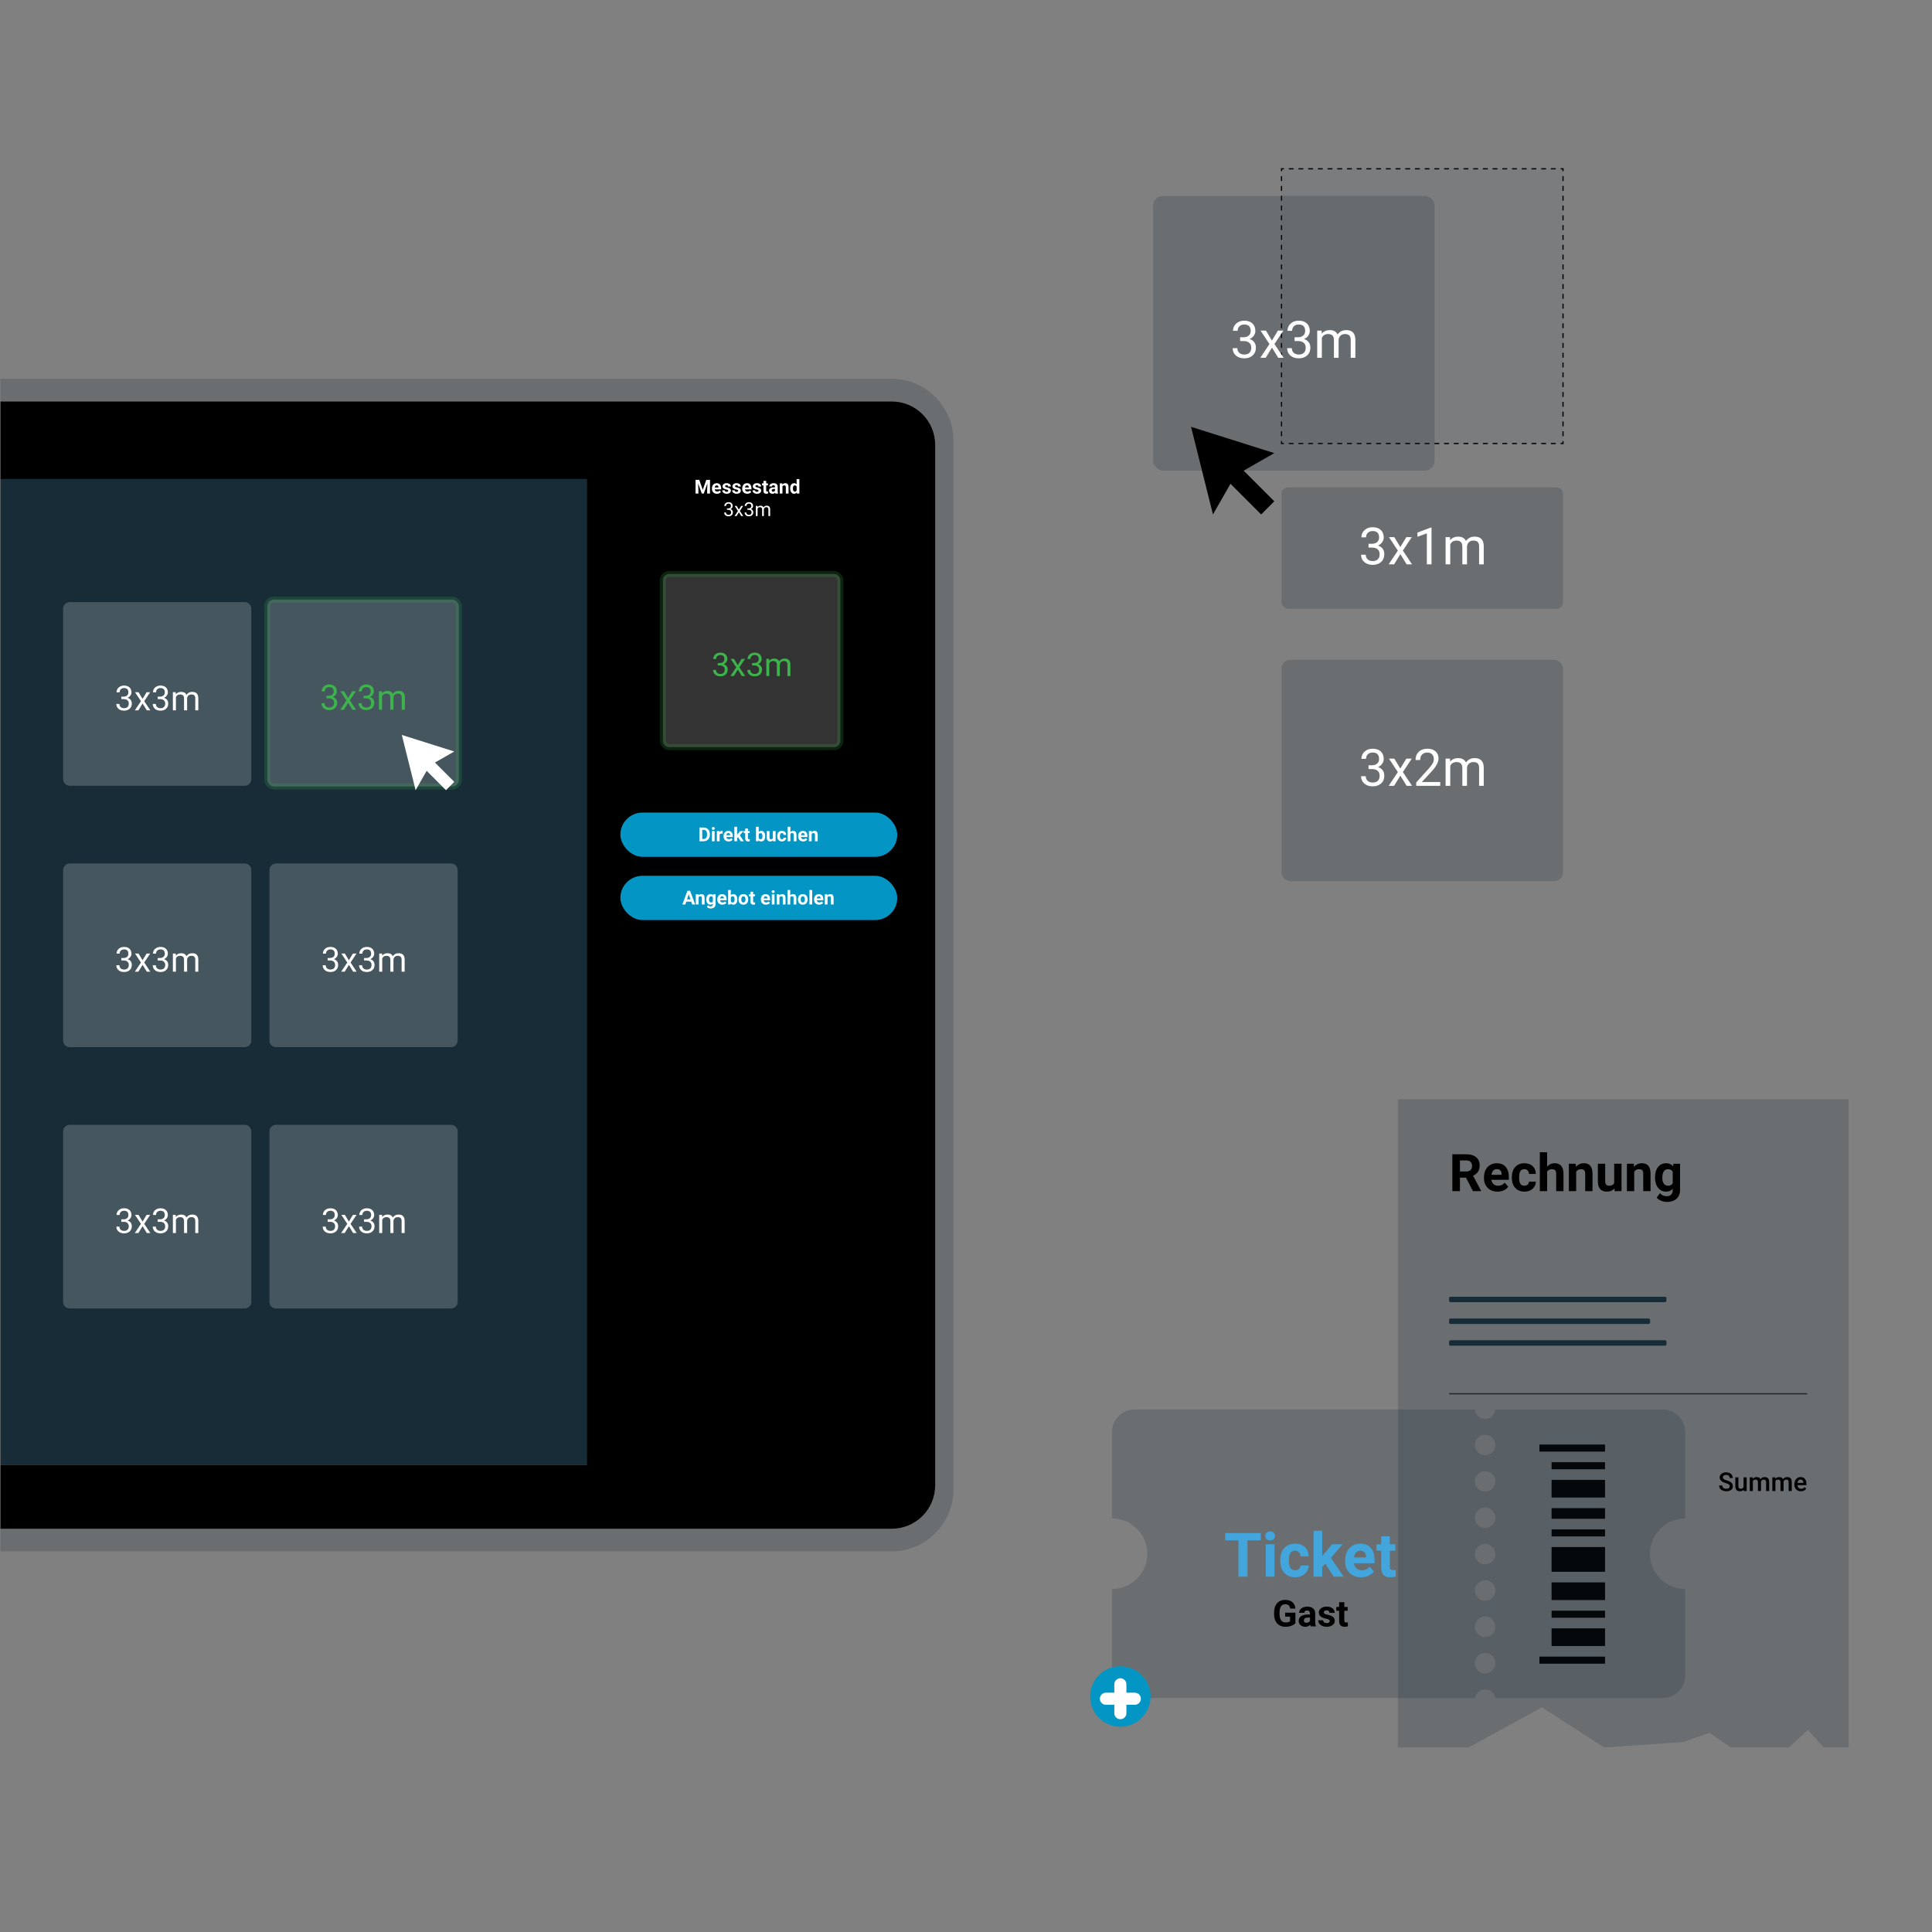 <?xml version="1.0" encoding="UTF-8"?>
<svg xmlns="http://www.w3.org/2000/svg" id="Ebene_1" width="1600" height="1600" viewBox="0 0 1600 1600"><rect x="0" y="0" width="1600" height="1600" fill="#808080" stroke="none"/><rect width="1600" height="1600" fill="#fff" opacity="0"/><path d="m738.204,313.692H.392v18.792h738.113c19.868,0,35.973,16.106,35.973,35.973v861.601c0,19.868-16.106,35.973-35.973,35.973H.392v18.792h737.812c28.382,0,51.39-23.008,51.39-51.39V365.082c0-28.382-23.008-51.39-51.39-51.39Z" fill="#172c37" opacity=".2"/><path d="m485.871,396.774v816.61H.392v52.647h738.113c19.868,0,35.973-16.106,35.973-35.973V368.457c0-19.867-16.106-35.973-35.973-35.973H.392v64.29h485.479Z"/><rect x=".392" y="396.774" width="485.479" height="816.61" fill="#172c37"/><rect x="548.99" y="475.348" width="146.937" height="143.395" rx="5.127" ry="5.127" fill="#fff" opacity=".2" stroke="#3cb34b" stroke-miterlimit="10" stroke-width="5"/><path d="m594.41,549.116h1.824c1.147-.018,2.049-.32,2.706-.907.657-.586.984-1.378.984-2.377,0-2.24-1.116-3.361-3.348-3.361-1.05,0-1.889.301-2.515.899-.626.6-.938,1.395-.938,2.383h-2.43c0-1.513.554-2.771,1.661-3.774s2.515-1.504,4.222-1.504c1.802,0,3.217.477,4.241,1.432,1.024.954,1.537,2.28,1.537,3.978,0,.832-.27,1.637-.808,2.417s-1.272,1.361-2.2,1.746c1.05.333,1.863.884,2.436,1.654s.861,1.712.861,2.823c0,1.716-.561,3.077-1.681,4.084-1.121,1.006-2.578,1.511-4.373,1.511s-3.254-.486-4.379-1.458-1.686-2.254-1.686-3.848h2.441c0,1.006.329,1.813.986,2.417.655.604,1.535.906,2.639.906,1.173,0,2.071-.307,2.691-.919.622-.613.933-1.493.933-2.64,0-1.111-.342-1.965-1.024-2.56-.683-.596-1.667-.902-2.955-.92h-1.824v-1.982Z" fill="#3cb34b"/><path d="m610.994,550.836l3.151-5.187h2.836l-4.647,7.024,4.792,7.183h-2.81l-3.282-5.317-3.282,5.317h-2.823l4.793-7.183-4.649-7.024h2.81l3.112,5.187Z" fill="#3cb34b"/><path d="m622.837,549.116h1.824c1.147-.018,2.049-.32,2.706-.907.657-.586.984-1.378.984-2.377,0-2.24-1.116-3.361-3.348-3.361-1.05,0-1.889.301-2.515.899-.626.6-.938,1.395-.938,2.383h-2.43c0-1.513.554-2.771,1.661-3.774s2.515-1.504,4.222-1.504c1.802,0,3.217.477,4.241,1.432,1.024.954,1.537,2.28,1.537,3.978,0,.832-.27,1.637-.808,2.417s-1.272,1.361-2.2,1.746c1.05.333,1.863.884,2.436,1.654s.861,1.712.861,2.823c0,1.716-.561,3.077-1.681,4.084-1.121,1.006-2.578,1.511-4.373,1.511s-3.254-.486-4.379-1.458-1.686-2.254-1.686-3.848h2.441c0,1.006.329,1.813.986,2.417.655.604,1.535.906,2.639.906,1.173,0,2.071-.307,2.691-.919.622-.613.933-1.493.933-2.64,0-1.111-.342-1.965-1.024-2.56-.683-.596-1.667-.902-2.955-.92h-1.824v-1.982Z" fill="#3cb34b"/><path d="m636.938,545.649l.066,1.575c1.043-1.226,2.446-1.839,4.215-1.839,1.987,0,3.339.763,4.058,2.285.472-.683,1.086-1.233,1.844-1.654s1.653-.631,2.685-.631c3.117,0,4.702,1.65,4.753,4.951v9.52h-2.428v-9.375c0-1.015-.232-1.774-.697-2.279-.463-.503-1.243-.755-2.337-.755-.902,0-1.65.27-2.245.808-.596.538-.942,1.263-1.037,2.173v9.428h-2.442v-9.309c0-2.066-1.012-3.099-3.033-3.099-1.593,0-2.682.679-3.27,2.036v10.372h-2.428v-14.207h2.297Z" fill="#3cb34b"/><rect x="513.765" y="672.932" width="229.296" height="36.65" rx="18.325" ry="18.325" fill="#0396c4"/><path d="m579.212,696.697v-11.365h3.497c.999,0,1.893.226,2.681.675.788.45,1.404,1.091,1.845,1.921.443.83.663,1.773.663,2.83v.522c0,1.057-.217,1.996-.651,2.818-.435.822-1.048,1.46-1.839,1.912-.791.453-1.684.682-2.677.687h-3.521Zm2.342-9.468v7.587h1.132c.915,0,1.615-.299,2.099-.897s.731-1.454.742-2.568v-.601c0-1.155-.239-2.03-.718-2.626-.479-.596-1.179-.894-2.1-.894h-1.155Z" fill="#fff"/><path d="m589.437,686.066c0-.338.114-.617.34-.835s.535-.328.925-.328c.385,0,.692.11.921.328.229.219.343.497.343.835,0,.343-.116.624-.347.843-.232.219-.538.328-.917.328s-.686-.109-.917-.328-.347-.5-.347-.843Zm2.396,10.631h-2.263v-8.446h2.263v8.446Z" fill="#fff"/><path d="m598.437,690.366c-.307-.041-.578-.063-.811-.063-.854,0-1.413.289-1.678.867v5.526h-2.256v-8.446h2.131l.062,1.007c.453-.775,1.08-1.164,1.881-1.164.249,0,.484.035.703.102l-.031,2.17Z" fill="#fff"/><path d="m603.409,696.853c-1.239,0-2.247-.38-3.025-1.14-.778-.76-1.167-1.772-1.167-3.037v-.219c0-.848.163-1.606.492-2.275.328-.669.792-1.184,1.393-1.546.601-.362,1.287-.543,2.057-.543,1.155,0,2.065.364,2.728,1.093s.995,1.762.995,3.099v.921h-5.378c.073.551.293.994.66,1.327.367.333.831.499,1.394.499.869,0,1.548-.314,2.037-.944l1.108,1.241c-.338.479-.796.852-1.374,1.12-.578.268-1.218.403-1.92.403Zm-.258-6.939c-.448,0-.811.151-1.089.455-.278.303-.456.736-.535,1.301h3.138v-.18c-.011-.502-.146-.89-.406-1.164-.261-.275-.63-.411-1.108-.411Z" fill="#fff"/><path d="m611.23,693.309l-.811.812v2.576h-2.256v-11.989h2.256v6.642l.436-.562,2.162-2.537h2.709l-3.052,3.521,3.317,4.925h-2.592l-2.17-3.388Z" fill="#fff"/><path d="m619.402,686.175v2.076h1.444v1.654h-1.444v4.216c0,.312.06.536.179.671s.348.203.686.203c.25,0,.471-.018.663-.055v1.71c-.442.135-.897.203-1.366.203-1.582,0-2.388-.799-2.419-2.397v-4.551h-1.233v-1.654h1.233v-2.076h2.256Z" fill="#fff"/><path d="m633.694,692.552c0,1.353-.289,2.408-.867,3.165s-1.384,1.136-2.42,1.136c-.916,0-1.647-.351-2.193-1.054l-.102.897h-2.029v-11.989h2.256v4.301c.52-.609,1.204-.914,2.053-.914,1.03,0,1.839.379,2.424,1.136s.878,1.822.878,3.196v.125Zm-2.256-.163c0-.854-.136-1.476-.406-1.87-.271-.393-.674-.589-1.21-.589-.718,0-1.213.294-1.483.882v3.333c.275.594.775.89,1.499.89.728,0,1.207-.359,1.436-1.077.109-.344.164-.867.164-1.569Z" fill="#fff"/><path d="m640.142,695.838c-.557.677-1.327,1.015-2.31,1.015-.906,0-1.596-.261-2.072-.781s-.719-1.282-.73-2.287v-5.534h2.256v5.463c0,.881.401,1.32,1.203,1.32.765,0,1.29-.265,1.576-.797v-5.986h2.263v8.446h-2.123l-.062-.858Z" fill="#fff"/><path d="m647.541,695.034c.416,0,.755-.114,1.015-.343.26-.229.395-.534.406-.914h2.115c-.005.572-.161,1.097-.469,1.573-.307.476-.727.845-1.26,1.108-.534.262-1.123.394-1.768.394-1.207,0-2.16-.384-2.857-1.152-.697-.767-1.045-1.827-1.045-3.18v-.149c0-1.301.346-2.339,1.038-3.114s1.642-1.164,2.849-1.164c1.056,0,1.903.301,2.54.902.637.601.961,1.401.972,2.4h-2.115c-.011-.44-.146-.796-.406-1.071s-.604-.412-1.03-.412c-.526,0-.923.191-1.19.574-.268.383-.402,1.004-.402,1.864v.235c0,.871.133,1.496.398,1.876.265.381.668.571,1.21.571Z" fill="#fff"/><path d="m654.566,689.172c.598-.718,1.351-1.078,2.256-1.078,1.832,0,2.76,1.065,2.787,3.193v5.409h-2.256v-5.347c0-.484-.104-.841-.312-1.073-.208-.232-.554-.347-1.038-.347-.661,0-1.14.255-1.437.765v6.003h-2.256v-11.989h2.256v4.465Z" fill="#fff"/><path d="m665.198,696.853c-1.239,0-2.247-.38-3.025-1.14-.778-.76-1.167-1.772-1.167-3.037v-.219c0-.848.163-1.606.492-2.275.328-.669.792-1.184,1.393-1.546.601-.362,1.287-.543,2.057-.543,1.155,0,2.065.364,2.728,1.093s.995,1.762.995,3.099v.921h-5.378c.073.551.293.994.66,1.327.367.333.831.499,1.394.499.869,0,1.548-.314,2.037-.944l1.108,1.241c-.338.479-.796.852-1.374,1.12-.578.268-1.218.403-1.92.403Zm-.258-6.939c-.448,0-.811.151-1.089.455-.278.303-.456.736-.535,1.301h3.138v-.18c-.011-.502-.146-.89-.406-1.164-.261-.275-.63-.411-1.108-.411Z" fill="#fff"/><path d="m672.027,688.251l.07.976c.604-.755,1.413-1.132,2.428-1.132.895,0,1.561.263,1.998.788.437.526.661,1.312.671,2.358v5.456h-2.256v-5.401c0-.479-.104-.826-.312-1.042-.208-.216-.554-.324-1.038-.324-.635,0-1.111.271-1.428.811v5.956h-2.256v-8.446h2.123Z" fill="#fff"/><rect x="513.765" y="725.291" width="229.296" height="36.65" rx="18.325" ry="18.325" fill="#0396c4"/><path d="m572.463,746.714h-4.106l-.78,2.342h-2.49l4.231-11.365h2.17l4.254,11.365h-2.49l-.788-2.342Zm-3.474-1.897h2.842l-1.429-4.254-1.413,4.254Z" fill="#fff"/><path d="m578.357,740.61l.07.976c.604-.755,1.413-1.132,2.428-1.132.895,0,1.561.263,1.998.788.437.526.661,1.312.671,2.358v5.456h-2.256v-5.401c0-.479-.104-.826-.312-1.042-.208-.216-.554-.324-1.038-.324-.635,0-1.111.271-1.428.811v5.956h-2.256v-8.446h2.123Z" fill="#fff"/><path d="m584.905,744.77c0-1.295.308-2.339.925-3.13.617-.791,1.448-1.187,2.494-1.187.927,0,1.648.318,2.162.953l.094-.796h2.045v8.165c0,.739-.168,1.381-.504,1.927-.335.547-.808.963-1.417,1.249-.608.287-1.322.43-2.138.43-.619,0-1.223-.123-1.811-.37s-1.033-.566-1.335-.956l.999-1.374c.562.63,1.244.944,2.046.944.598,0,1.064-.16,1.397-.479.333-.321.5-.775.5-1.362v-.453c-.521.588-1.205.882-2.053.882-1.015,0-1.835-.397-2.463-1.19-.627-.794-.94-1.846-.94-3.158v-.094Zm2.256.168c0,.766.153,1.367.461,1.802.307.436.728.653,1.264.653.687,0,1.179-.258,1.476-.774v-3.557c-.302-.516-.788-.774-1.46-.774-.542,0-.967.222-1.276.664-.31.443-.465,1.105-.465,1.986Z" fill="#fff"/><path d="m598.245,749.212c-1.239,0-2.247-.38-3.025-1.14-.778-.76-1.167-1.772-1.167-3.037v-.219c0-.848.163-1.606.492-2.275.328-.669.792-1.184,1.393-1.546.601-.362,1.287-.543,2.057-.543,1.155,0,2.065.364,2.728,1.093s.995,1.762.995,3.099v.921h-5.378c.073.551.293.994.66,1.327.367.333.831.499,1.394.499.869,0,1.548-.314,2.037-.944l1.108,1.241c-.338.479-.796.852-1.374,1.12-.578.268-1.218.403-1.92.403Zm-.258-6.939c-.448,0-.811.151-1.089.455-.278.303-.456.736-.535,1.301h3.138v-.18c-.011-.502-.146-.89-.406-1.164-.261-.275-.63-.411-1.108-.411Z" fill="#fff"/><path d="m610.609,744.911c0,1.353-.289,2.408-.867,3.165s-1.384,1.136-2.42,1.136c-.916,0-1.647-.351-2.193-1.054l-.102.897h-2.029v-11.989h2.256v4.301c.52-.609,1.204-.914,2.053-.914,1.03,0,1.839.379,2.424,1.136s.878,1.822.878,3.196v.125Zm-2.256-.163c0-.854-.136-1.476-.406-1.87-.271-.393-.674-.589-1.21-.589-.718,0-1.213.294-1.483.882v3.333c.275.594.775.89,1.499.89.728,0,1.207-.359,1.436-1.077.109-.344.164-.867.164-1.569Z" fill="#fff"/><path d="m611.647,744.755c0-.838.161-1.585.484-2.24.322-.656.787-1.163,1.393-1.522s1.31-.539,2.112-.539c1.14,0,2.069.349,2.79,1.046s1.123,1.644,1.206,2.841l.016.578c0,1.296-.362,2.336-1.085,3.119s-1.694,1.175-2.912,1.175c-1.217,0-2.189-.39-2.915-1.171-.726-.781-1.088-1.842-1.088-3.185v-.101Zm2.256.16c0,.802.15,1.416.453,1.841.301.425.733.637,1.295.637.547,0,.973-.209,1.28-.629s.461-1.091.461-2.013c0-.786-.154-1.396-.461-1.829s-.739-.649-1.295-.649c-.551,0-.979.215-1.28.644-.302.43-.453,1.096-.453,1.998Z" fill="#fff"/><path d="m623.738,738.534v2.076h1.444v1.654h-1.444v4.216c0,.312.06.536.179.671s.348.203.686.203c.25,0,.471-.018.663-.055v1.71c-.442.135-.897.203-1.366.203-1.582,0-2.388-.799-2.419-2.397v-4.551h-1.233v-1.654h1.233v-2.076h2.256Z" fill="#fff"/><path d="m634.306,749.212c-1.239,0-2.247-.38-3.025-1.14-.778-.76-1.167-1.772-1.167-3.037v-.219c0-.848.163-1.606.492-2.275.328-.669.792-1.184,1.393-1.546.601-.362,1.287-.543,2.057-.543,1.155,0,2.065.364,2.728,1.093s.995,1.762.995,3.099v.921h-5.378c.073.551.293.994.66,1.327.367.333.831.499,1.394.499.869,0,1.548-.314,2.037-.944l1.108,1.241c-.338.479-.796.852-1.374,1.12-.578.268-1.218.403-1.92.403Zm-.258-6.939c-.448,0-.811.151-1.089.455-.278.303-.456.736-.535,1.301h3.138v-.18c-.011-.502-.146-.89-.406-1.164-.261-.275-.63-.411-1.108-.411Z" fill="#fff"/><path d="m639.043,738.425c0-.338.114-.617.34-.835s.535-.328.925-.328c.385,0,.692.11.921.328.229.219.343.497.343.835,0,.343-.116.624-.347.843-.232.219-.538.328-.917.328s-.686-.109-.917-.328-.347-.5-.347-.843Zm2.396,10.631h-2.263v-8.446h2.263v8.446Z" fill="#fff"/><path d="m645.374,740.61l.07.976c.604-.755,1.413-1.132,2.428-1.132.895,0,1.561.263,1.998.788.437.526.661,1.312.671,2.358v5.456h-2.256v-5.401c0-.479-.104-.826-.312-1.042-.208-.216-.554-.324-1.038-.324-.635,0-1.111.271-1.428.811v5.956h-2.256v-8.446h2.123Z" fill="#fff"/><path d="m654.451,741.531c.598-.718,1.351-1.078,2.256-1.078,1.832,0,2.76,1.065,2.787,3.193v5.409h-2.256v-5.347c0-.484-.104-.841-.312-1.073-.208-.232-.554-.347-1.038-.347-.661,0-1.14.255-1.437.765v6.003h-2.256v-11.989h2.256v4.465Z" fill="#fff"/><path d="m660.844,744.755c0-.838.161-1.585.484-2.24.322-.656.787-1.163,1.393-1.522s1.31-.539,2.112-.539c1.14,0,2.069.349,2.79,1.046s1.123,1.644,1.206,2.841l.016.578c0,1.296-.362,2.336-1.085,3.119s-1.694,1.175-2.912,1.175c-1.217,0-2.189-.39-2.915-1.171-.726-.781-1.088-1.842-1.088-3.185v-.101Zm2.256.16c0,.802.15,1.416.453,1.841.301.425.733.637,1.295.637.547,0,.973-.209,1.28-.629s.461-1.091.461-2.013c0-.786-.154-1.396-.461-1.829s-.739-.649-1.295-.649c-.551,0-.979.215-1.28.644-.302.43-.453,1.096-.453,1.998Z" fill="#fff"/><path d="m672.614,749.056h-2.263v-11.989h2.263v11.989Z" fill="#fff"/><path d="m678.36,749.212c-1.239,0-2.247-.38-3.025-1.14-.778-.76-1.167-1.772-1.167-3.037v-.219c0-.848.163-1.606.492-2.275.328-.669.792-1.184,1.393-1.546.601-.362,1.287-.543,2.057-.543,1.155,0,2.065.364,2.728,1.093s.995,1.762.995,3.099v.921h-5.378c.073.551.293.994.66,1.327.367.333.831.499,1.394.499.869,0,1.548-.314,2.037-.944l1.108,1.241c-.338.479-.796.852-1.374,1.12-.578.268-1.218.403-1.92.403Zm-.258-6.939c-.448,0-.811.151-1.089.455-.278.303-.456.736-.535,1.301h3.138v-.18c-.011-.502-.146-.89-.406-1.164-.261-.275-.63-.411-1.108-.411Z" fill="#fff"/><path d="m685.189,740.61l.07.976c.604-.755,1.413-1.132,2.428-1.132.895,0,1.561.263,1.998.788.437.526.661,1.312.671,2.358v5.456h-2.256v-5.401c0-.479-.104-.826-.312-1.042-.208-.216-.554-.324-1.038-.324-.635,0-1.111.271-1.428.811v5.956h-2.256v-8.446h2.123Z" fill="#fff"/><path d="m579.088,397.396l2.919,8.242,2.904-8.242h3.075v11.365h-2.349v-3.106l.235-5.363-3.068,8.469h-1.608l-3.06-8.461.234,5.355v3.106h-2.342v-11.365h3.06Z" fill="#fff"/><path d="m593.771,408.918c-1.239,0-2.247-.38-3.025-1.14-.778-.76-1.167-1.772-1.167-3.037v-.219c0-.848.163-1.606.492-2.275.328-.669.792-1.184,1.393-1.546.601-.362,1.287-.543,2.057-.543,1.155,0,2.065.364,2.728,1.093s.995,1.762.995,3.099v.921h-5.378c.073.551.293.994.66,1.327.367.333.831.499,1.394.499.869,0,1.548-.314,2.037-.944l1.108,1.241c-.338.479-.796.852-1.374,1.12-.578.268-1.218.403-1.92.403Zm-.258-6.939c-.448,0-.811.151-1.089.455-.278.303-.456.736-.535,1.301h3.138v-.18c-.011-.502-.146-.89-.406-1.164-.261-.275-.63-.411-1.108-.411Z" fill="#fff"/><path d="m603.098,406.427c0-.275-.137-.492-.41-.652-.273-.158-.712-.3-1.315-.425-2.009-.422-3.013-1.275-3.013-2.56,0-.749.311-1.375.933-1.877.622-.502,1.435-.754,2.439-.754,1.072,0,1.929.253,2.572.758s.964,1.16.964,1.967h-2.256c0-.323-.104-.589-.312-.8s-.533-.316-.976-.316c-.38,0-.674.086-.882.258s-.312.39-.312.655c0,.25.118.452.355.605s.636.286,1.198.398,1.035.239,1.421.379c1.192.437,1.788,1.194,1.788,2.271,0,.77-.331,1.394-.992,1.869-.66.476-1.514.715-2.56.715-.707,0-1.336-.127-1.885-.379-.549-.252-.979-.598-1.292-1.039-.312-.44-.468-.914-.468-1.424h2.138c.021.401.17.708.445.921.276.213.645.32,1.108.32.432,0,.759-.082.98-.245.221-.164.331-.379.331-.644Z" fill="#fff"/><path d="m611.317,406.427c0-.275-.137-.492-.41-.652-.273-.158-.712-.3-1.315-.425-2.009-.422-3.013-1.275-3.013-2.56,0-.749.311-1.375.933-1.877.622-.502,1.435-.754,2.439-.754,1.072,0,1.929.253,2.572.758s.964,1.16.964,1.967h-2.256c0-.323-.104-.589-.312-.8s-.533-.316-.976-.316c-.38,0-.674.086-.882.258s-.312.39-.312.655c0,.25.118.452.355.605s.636.286,1.198.398,1.035.239,1.421.379c1.192.437,1.788,1.194,1.788,2.271,0,.77-.331,1.394-.992,1.869-.66.476-1.514.715-2.56.715-.707,0-1.336-.127-1.885-.379-.549-.252-.979-.598-1.292-1.039-.312-.44-.468-.914-.468-1.424h2.138c.021.401.17.708.445.921.276.213.645.32,1.108.32.432,0,.759-.082.98-.245.221-.164.331-.379.331-.644Z" fill="#fff"/><path d="m618.85,408.918c-1.239,0-2.247-.38-3.025-1.14-.778-.76-1.167-1.772-1.167-3.037v-.219c0-.848.163-1.606.492-2.275.328-.669.792-1.184,1.393-1.546.601-.362,1.287-.543,2.057-.543,1.155,0,2.065.364,2.728,1.093s.995,1.762.995,3.099v.921h-5.378c.073.551.293.994.66,1.327.367.333.831.499,1.394.499.869,0,1.548-.314,2.037-.944l1.108,1.241c-.338.479-.796.852-1.374,1.12-.578.268-1.218.403-1.92.403Zm-.258-6.939c-.448,0-.811.151-1.089.455-.278.303-.456.736-.535,1.301h3.138v-.18c-.011-.502-.146-.89-.406-1.164-.261-.275-.63-.411-1.108-.411Z" fill="#fff"/><path d="m628.177,406.427c0-.275-.137-.492-.41-.652-.273-.158-.712-.3-1.315-.425-2.009-.422-3.013-1.275-3.013-2.56,0-.749.311-1.375.933-1.877.622-.502,1.435-.754,2.439-.754,1.072,0,1.929.253,2.572.758s.964,1.16.964,1.967h-2.256c0-.323-.104-.589-.312-.8s-.533-.316-.976-.316c-.38,0-.674.086-.882.258s-.312.39-.312.655c0,.25.118.452.355.605s.636.286,1.198.398,1.035.239,1.421.379c1.192.437,1.788,1.194,1.788,2.271,0,.77-.331,1.394-.992,1.869-.66.476-1.514.715-2.56.715-.707,0-1.336-.127-1.885-.379-.549-.252-.979-.598-1.292-1.039-.312-.44-.468-.914-.468-1.424h2.138c.021.401.17.708.445.921.276.213.645.32,1.108.32.432,0,.759-.082.98-.245.221-.164.331-.379.331-.644Z" fill="#fff"/><path d="m634.523,398.239v2.076h1.444v1.654h-1.444v4.216c0,.312.06.536.179.671s.348.203.686.203c.25,0,.471-.018.663-.055v1.71c-.442.135-.897.203-1.366.203-1.582,0-2.388-.799-2.419-2.397v-4.551h-1.233v-1.654h1.233v-2.076h2.256Z" fill="#fff"/><path d="m642.117,408.761c-.104-.203-.179-.456-.226-.757-.546.609-1.256.914-2.131.914-.828,0-1.513-.239-2.057-.719-.544-.479-.815-1.082-.815-1.811,0-.894.332-1.582.996-2.06s1.621-.721,2.876-.726h1.038v-.484c0-.39-.1-.703-.301-.937s-.516-.351-.948-.351c-.38,0-.678.091-.894.273-.216.183-.324.433-.324.749h-2.256c0-.489.151-.941.453-1.358.302-.416.729-.743,1.28-.979.551-.237,1.171-.356,1.858-.356,1.041,0,1.867.262,2.478.785.612.523.917,1.258.917,2.205v3.661c.005.802.117,1.407.336,1.819v.133h-2.28Zm-1.865-1.569c.333,0,.64-.074.921-.223.281-.148.489-.347.624-.597v-1.452h-.843c-1.129,0-1.73.39-1.803,1.171l-.008.133c0,.281.099.512.297.694.197.183.468.274.811.274Z" fill="#fff"/><path d="m647.87,400.316l.07.976c.604-.755,1.413-1.132,2.428-1.132.895,0,1.561.263,1.998.788.437.526.661,1.312.671,2.358v5.456h-2.256v-5.401c0-.479-.104-.826-.312-1.042-.208-.216-.554-.324-1.038-.324-.635,0-1.111.271-1.428.811v5.956h-2.256v-8.446h2.123Z" fill="#fff"/><path d="m654.395,404.476c0-1.316.295-2.365.886-3.146s1.398-1.171,2.423-1.171c.822,0,1.502.308,2.038.921v-4.308h2.263v11.989h-2.037l-.11-.897c-.561.703-1.286,1.054-2.17,1.054-.994,0-1.791-.392-2.392-1.175s-.901-1.872-.901-3.267Zm2.256.168c0,.792.137,1.4.413,1.822s.677.633,1.202.633c.697,0,1.189-.294,1.476-.883v-3.338c-.281-.589-.768-.884-1.46-.884-1.088,0-1.631.884-1.631,2.65Z" fill="#fff"/><path d="m602.051,421.027h1.085c.682-.011,1.218-.19,1.608-.539.39-.348.585-.819.585-1.413,0-1.332-.663-1.998-1.99-1.998-.624,0-1.123.179-1.495.535-.372.357-.558.829-.558,1.417h-1.444c0-.9.329-1.648.987-2.244s1.495-.894,2.51-.894c1.072,0,1.912.284,2.521.851.609.567.914,1.355.914,2.365,0,.495-.16.973-.48,1.437s-.756.809-1.308,1.038c.624.198,1.108.525,1.448.983s.512,1.018.512,1.678c0,1.02-.334,1.829-.999,2.428-.667.598-1.532.898-2.599.898s-1.934-.289-2.603-.867-1.002-1.34-1.002-2.287h1.451c0,.598.196,1.078.586,1.437.39.359.913.538,1.569.538.697,0,1.231-.183,1.6-.546.37-.364.555-.887.555-1.569,0-.66-.203-1.168-.609-1.522-.406-.354-.991-.536-1.756-.547h-1.085v-1.178Z" fill="#fff"/><path d="m611.91,422.049l1.873-3.083h1.686l-2.763,4.176,2.849,4.27h-1.671l-1.951-3.161-1.951,3.161h-1.678l2.849-4.27-2.764-4.176h1.671l1.85,3.083Z" fill="#fff"/><path d="m618.95,421.027h1.085c.682-.011,1.218-.19,1.608-.539.39-.348.585-.819.585-1.413,0-1.332-.663-1.998-1.99-1.998-.624,0-1.123.179-1.495.535-.372.357-.558.829-.558,1.417h-1.444c0-.9.329-1.648.987-2.244s1.495-.894,2.51-.894c1.072,0,1.912.284,2.521.851.609.567.914,1.355.914,2.365,0,.495-.16.973-.48,1.437s-.756.809-1.308,1.038c.624.198,1.108.525,1.448.983s.512,1.018.512,1.678c0,1.02-.334,1.829-.999,2.428-.667.598-1.532.898-2.599.898s-1.934-.289-2.603-.867-1.002-1.34-1.002-2.287h1.451c0,.598.196,1.078.586,1.437.39.359.913.538,1.569.538.697,0,1.231-.183,1.6-.546.37-.364.555-.887.555-1.569,0-.66-.203-1.168-.609-1.522-.406-.354-.991-.536-1.756-.547h-1.085v-1.178Z" fill="#fff"/><path d="m627.333,418.966l.039.937c.62-.729,1.454-1.093,2.506-1.093,1.181,0,1.985.453,2.412,1.358.281-.406.646-.733,1.096-.983s.983-.375,1.596-.375c1.853,0,2.795.981,2.826,2.943v5.659h-1.444v-5.573c0-.604-.138-1.055-.414-1.355-.275-.299-.739-.449-1.389-.449-.536,0-.981.16-1.335.48-.354.32-.56.751-.617,1.292v5.605h-1.452v-5.534c0-1.228-.601-1.842-1.803-1.842-.947,0-1.595.403-1.944,1.21v6.166h-1.444v-8.446h1.365Z" fill="#fff"/><path d="m202.704,498.657H57.72c-3.003,0-5.438,2.435-5.438,5.438v141.227c0,3.003,2.435,5.438,5.438,5.438h144.983c3.003,0,5.438-2.435,5.438-5.438v-141.227c0-3.003-2.435-5.438-5.438-5.438Zm-95.294,88.317c-1.189,1.067-2.734,1.603-4.638,1.603-1.903,0-3.452-.516-4.645-1.547-1.194-1.03-1.789-2.391-1.789-4.081h2.589c0,1.067.349,1.923,1.046,2.563.695.641,1.629.961,2.799.961,1.244,0,2.196-.326,2.855-.974.659-.65.989-1.584.989-2.8,0-1.178-.362-2.084-1.086-2.715-.724-.632-1.768-.957-3.134-.976h-1.935v-2.102h1.935c1.217-.019,2.173-.339,2.87-.962.697-.621,1.044-1.462,1.044-2.521,0-2.376-1.183-3.565-3.551-3.565-1.114,0-2.004.319-2.667.954-.664.636-.995,1.479-.995,2.528h-2.577c0-1.605.587-2.94,1.761-4.003,1.174-1.063,2.667-1.596,4.478-1.596,1.912,0,3.412.507,4.499,1.519,1.086,1.011,1.63,2.418,1.63,4.219,0,.883-.286,1.737-.857,2.564-.571.826-1.349,1.444-2.334,1.852,1.114.353,1.977.937,2.584,1.755.608.817.913,1.816.913,2.995,0,1.82-.596,3.264-1.784,4.332Zm14.164,1.323l-3.481-5.64-3.482,5.64h-2.995l5.084-7.619-4.931-7.451h2.981l3.301,5.502,3.342-5.502h3.008l-4.93,7.451,5.083,7.619h-2.981Zm15.99-1.323c-1.189,1.067-2.735,1.603-4.638,1.603s-3.452-.516-4.645-1.547c-1.193-1.03-1.788-2.391-1.788-4.081h2.589c0,1.067.349,1.923,1.046,2.563.695.641,1.628.961,2.799.961,1.244,0,2.196-.326,2.855-.974.66-.65.99-1.584.99-2.8,0-1.178-.362-2.084-1.087-2.715-.724-.632-1.768-.957-3.134-.976h-1.935v-2.102h1.935c1.217-.019,2.174-.339,2.87-.962.696-.621,1.044-1.462,1.044-2.521,0-2.376-1.184-3.565-3.551-3.565-1.114,0-2.004.319-2.667.954-.664.636-.995,1.479-.995,2.528h-2.577c0-1.605.587-2.94,1.761-4.003,1.174-1.063,2.667-1.596,4.478-1.596,1.912,0,3.412.507,4.498,1.519,1.087,1.011,1.631,2.418,1.631,4.219,0,.883-.286,1.737-.857,2.564-.57.826-1.349,1.444-2.333,1.852,1.114.353,1.976.937,2.584,1.755s.913,1.816.913,2.995c0,1.82-.595,3.264-1.783,4.332Zm26.698,1.323h-2.575v-9.944c0-1.077-.246-1.882-.739-2.417-.492-.534-1.318-.801-2.479-.801-.957,0-1.75.286-2.382.857-.632.571-.999,1.34-1.1,2.305v10.001h-2.591v-9.875c0-2.191-1.073-3.287-3.218-3.287-1.69,0-2.845.72-3.468,2.16v11.002h-2.576v-15.07h2.436l.069,1.671c1.106-1.3,2.595-1.95,4.472-1.95,2.107,0,3.542.809,4.304,2.424.501-.724,1.153-1.308,1.956-1.755.803-.446,1.753-.669,2.848-.669,3.307,0,4.988,1.75,5.042,5.251v10.098Z" fill="#172c37"/><path d="m202.704,498.657H57.72c-3.003,0-5.438,2.435-5.438,5.438v141.227c0,3.003,2.435,5.438,5.438,5.438h144.983c3.003,0,5.438-2.435,5.438-5.438v-141.227c0-3.003-2.435-5.438-5.438-5.438Zm-95.294,88.317c-1.189,1.067-2.734,1.603-4.638,1.603-1.903,0-3.452-.516-4.645-1.547-1.194-1.03-1.789-2.391-1.789-4.081h2.589c0,1.067.349,1.923,1.046,2.563.695.641,1.629.961,2.799.961,1.244,0,2.196-.326,2.855-.974.659-.65.989-1.584.989-2.8,0-1.178-.362-2.084-1.086-2.715-.724-.632-1.768-.957-3.134-.976h-1.935v-2.102h1.935c1.217-.019,2.173-.339,2.87-.962.697-.621,1.044-1.462,1.044-2.521,0-2.376-1.183-3.565-3.551-3.565-1.114,0-2.004.319-2.667.954-.664.636-.995,1.479-.995,2.528h-2.577c0-1.605.587-2.94,1.761-4.003,1.174-1.063,2.667-1.596,4.478-1.596,1.912,0,3.412.507,4.499,1.519,1.086,1.011,1.63,2.418,1.63,4.219,0,.883-.286,1.737-.857,2.564-.571.826-1.349,1.444-2.334,1.852,1.114.353,1.977.937,2.584,1.755.608.817.913,1.816.913,2.995,0,1.82-.596,3.264-1.784,4.332Zm14.164,1.323l-3.481-5.64-3.482,5.64h-2.995l5.084-7.619-4.931-7.451h2.981l3.301,5.502,3.342-5.502h3.008l-4.93,7.451,5.083,7.619h-2.981Zm15.99-1.323c-1.189,1.067-2.735,1.603-4.638,1.603s-3.452-.516-4.645-1.547c-1.193-1.03-1.788-2.391-1.788-4.081h2.589c0,1.067.349,1.923,1.046,2.563.695.641,1.628.961,2.799.961,1.244,0,2.196-.326,2.855-.974.66-.65.99-1.584.99-2.8,0-1.178-.362-2.084-1.087-2.715-.724-.632-1.768-.957-3.134-.976h-1.935v-2.102h1.935c1.217-.019,2.174-.339,2.87-.962.696-.621,1.044-1.462,1.044-2.521,0-2.376-1.184-3.565-3.551-3.565-1.114,0-2.004.319-2.667.954-.664.636-.995,1.479-.995,2.528h-2.577c0-1.605.587-2.94,1.761-4.003,1.174-1.063,2.667-1.596,4.478-1.596,1.912,0,3.412.507,4.498,1.519,1.087,1.011,1.631,2.418,1.631,4.219,0,.883-.286,1.737-.857,2.564-.57.826-1.349,1.444-2.333,1.852,1.114.353,1.976.937,2.584,1.755s.913,1.816.913,2.995c0,1.82-.595,3.264-1.783,4.332Zm26.698,1.323h-2.575v-9.944c0-1.077-.246-1.882-.739-2.417-.492-.534-1.318-.801-2.479-.801-.957,0-1.75.286-2.382.857-.632.571-.999,1.34-1.1,2.305v10.001h-2.591v-9.875c0-2.191-1.073-3.287-3.218-3.287-1.69,0-2.845.72-3.468,2.16v11.002h-2.576v-15.07h2.436l.069,1.671c1.106-1.3,2.595-1.95,4.472-1.95,2.107,0,3.542.809,4.304,2.424.501-.724,1.153-1.308,1.956-1.755.803-.446,1.753-.669,2.848-.669,3.307,0,4.988,1.75,5.042,5.251v10.098Z" fill="#fff" opacity=".2"/><path d="m105.696,577.894c.984-.408,1.763-1.025,2.334-1.852.571-.827.857-1.681.857-2.564,0-1.801-.544-3.208-1.63-4.219-1.087-1.013-2.587-1.519-4.499-1.519-1.811,0-3.304.533-4.478,1.596-1.174,1.064-1.761,2.398-1.761,4.003h2.577c0-1.048.332-1.891.995-2.528.664-.635,1.553-.954,2.667-.954,2.368,0,3.551,1.189,3.551,3.565,0,1.059-.347,1.9-1.044,2.521-.697.623-1.653.943-2.87.962h-1.935v2.102h1.935c1.366.019,2.41.343,3.134.976.724.631,1.086,1.537,1.086,2.715,0,1.217-.33,2.15-.989,2.8-.659.648-1.611.974-2.855.974-1.17,0-2.104-.32-2.799-.961-.697-.641-1.046-1.496-1.046-2.563h-2.589c0,1.69.595,3.051,1.789,4.081,1.193,1.031,2.741,1.547,4.645,1.547,1.904,0,3.449-.535,4.638-1.603,1.188-1.068,1.784-2.511,1.784-4.332,0-1.179-.305-2.177-.913-2.995-.607-.817-1.47-1.402-2.584-1.755Z" fill="#fff"/><polygon points="124.401 573.228 121.393 573.228 118.051 578.73 114.75 573.228 111.769 573.228 116.7 580.679 111.615 588.298 114.61 588.298 118.092 582.658 121.573 588.298 124.554 588.298 119.471 580.679 124.401 573.228" fill="#fff"/><path d="m135.849,577.894c.984-.408,1.763-1.025,2.333-1.852.571-.827.857-1.681.857-2.564,0-1.801-.544-3.208-1.631-4.219-1.086-1.013-2.587-1.519-4.498-1.519-1.811,0-3.304.533-4.478,1.596-1.174,1.064-1.761,2.398-1.761,4.003h2.577c0-1.048.332-1.891.995-2.528.664-.635,1.553-.954,2.667-.954,2.367,0,3.551,1.189,3.551,3.565,0,1.059-.348,1.9-1.044,2.521-.697.623-1.653.943-2.87.962h-1.935v2.102h1.935c1.366.019,2.41.343,3.134.976.724.631,1.087,1.537,1.087,2.715,0,1.217-.33,2.15-.99,2.8-.658.648-1.61.974-2.855.974-1.17,0-2.104-.32-2.799-.961-.697-.641-1.046-1.496-1.046-2.563h-2.589c0,1.69.595,3.051,1.788,4.081,1.194,1.031,2.742,1.547,4.645,1.547s3.449-.535,4.638-1.603c1.188-1.068,1.783-2.511,1.783-4.332,0-1.179-.305-2.177-.913-2.995s-1.47-1.402-2.584-1.755Z" fill="#fff"/><path d="m159.22,572.949c-1.094,0-2.045.223-2.848.669-.804.446-1.455,1.03-1.956,1.755-.762-1.615-2.196-2.424-4.304-2.424-1.876,0-3.366.65-4.472,1.95l-.069-1.671h-2.436v15.07h2.576v-11.002c.623-1.44,1.778-2.16,3.468-2.16,2.145,0,3.218,1.096,3.218,3.287v9.875h2.591v-10.001c.101-.965.468-1.734,1.1-2.305.631-.571,1.425-.857,2.382-.857,1.161,0,1.987.267,2.479.801.493.535.739,1.34.739,2.417v9.944h2.575v-10.098c-.054-3.501-1.735-5.251-5.042-5.251Z" fill="#fff"/><path d="m202.704,715.091H57.72c-3.003,0-5.438,2.435-5.438,5.438v141.227c0,3.003,2.435,5.438,5.438,5.438h144.983c3.003,0,5.438-2.435,5.438-5.438v-141.227c0-3.003-2.435-5.438-5.438-5.438Zm-95.294,88.317c-1.189,1.068-2.734,1.603-4.638,1.603-1.903,0-3.452-.516-4.645-1.546-1.194-1.031-1.789-2.391-1.789-4.081h2.589c0,1.068.349,1.923,1.046,2.563.695.641,1.629.961,2.799.961,1.244,0,2.196-.326,2.855-.975.659-.65.989-1.583.989-2.8,0-1.178-.362-2.084-1.086-2.715-.724-.632-1.768-.957-3.134-.976h-1.935v-2.102h1.935c1.217-.019,2.173-.339,2.87-.962.697-.621,1.044-1.462,1.044-2.521,0-2.376-1.183-3.565-3.551-3.565-1.114,0-2.004.319-2.667.954-.664.636-.995,1.479-.995,2.528h-2.577c0-1.605.587-2.94,1.761-4.003s2.667-1.596,4.478-1.596c1.912,0,3.412.506,4.499,1.519,1.086,1.011,1.63,2.418,1.63,4.219,0,.883-.286,1.737-.857,2.563s-1.349,1.444-2.334,1.852c1.114.353,1.977.937,2.584,1.754.608.817.913,1.816.913,2.995,0,1.82-.596,3.264-1.784,4.332Zm14.164,1.323l-3.481-5.64-3.482,5.64h-2.995l5.084-7.619-4.931-7.451h2.981l3.301,5.502,3.342-5.502h3.008l-4.93,7.451,5.083,7.619h-2.981Zm15.99-1.323c-1.189,1.068-2.735,1.603-4.638,1.603s-3.452-.516-4.645-1.546c-1.193-1.031-1.788-2.391-1.788-4.081h2.589c0,1.068.349,1.923,1.046,2.563.695.641,1.628.961,2.799.961,1.244,0,2.196-.326,2.855-.975.66-.65.99-1.583.99-2.8,0-1.178-.362-2.084-1.087-2.715-.724-.632-1.768-.957-3.134-.976h-1.935v-2.102h1.935c1.217-.019,2.174-.339,2.87-.962.696-.621,1.044-1.462,1.044-2.521,0-2.376-1.184-3.565-3.551-3.565-1.114,0-2.004.319-2.667.954-.664.636-.995,1.479-.995,2.528h-2.577c0-1.605.587-2.94,1.761-4.003s2.667-1.596,4.478-1.596c1.912,0,3.412.506,4.498,1.519,1.087,1.011,1.631,2.418,1.631,4.219,0,.883-.286,1.737-.857,2.563-.57.827-1.349,1.444-2.333,1.852,1.114.353,1.976.937,2.584,1.754.608.817.913,1.816.913,2.995,0,1.82-.595,3.264-1.783,4.332Zm26.698,1.323h-2.575v-9.944c0-1.077-.246-1.882-.739-2.417-.492-.534-1.318-.801-2.479-.801-.957,0-1.75.286-2.382.857-.632.571-.999,1.34-1.1,2.305v10h-2.591v-9.874c0-2.191-1.073-3.287-3.218-3.287-1.69,0-2.845.72-3.468,2.16v11.002h-2.576v-15.07h2.436l.069,1.671c1.106-1.3,2.595-1.95,4.472-1.95,2.107,0,3.542.809,4.304,2.424.501-.724,1.153-1.308,1.956-1.755.803-.446,1.753-.669,2.848-.669,3.307,0,4.988,1.75,5.042,5.251v10.097Z" fill="#172c37"/><path d="m202.704,715.091H57.72c-3.003,0-5.438,2.435-5.438,5.438v141.227c0,3.003,2.435,5.438,5.438,5.438h144.983c3.003,0,5.438-2.435,5.438-5.438v-141.227c0-3.003-2.435-5.438-5.438-5.438Zm-95.294,88.317c-1.189,1.068-2.734,1.603-4.638,1.603-1.903,0-3.452-.516-4.645-1.546-1.194-1.031-1.789-2.391-1.789-4.081h2.589c0,1.068.349,1.923,1.046,2.563.695.641,1.629.961,2.799.961,1.244,0,2.196-.326,2.855-.975.659-.65.989-1.583.989-2.8,0-1.178-.362-2.084-1.086-2.715-.724-.632-1.768-.957-3.134-.976h-1.935v-2.102h1.935c1.217-.019,2.173-.339,2.87-.962.697-.621,1.044-1.462,1.044-2.521,0-2.376-1.183-3.565-3.551-3.565-1.114,0-2.004.319-2.667.954-.664.636-.995,1.479-.995,2.528h-2.577c0-1.605.587-2.94,1.761-4.003s2.667-1.596,4.478-1.596c1.912,0,3.412.506,4.499,1.519,1.086,1.011,1.63,2.418,1.63,4.219,0,.883-.286,1.737-.857,2.563s-1.349,1.444-2.334,1.852c1.114.353,1.977.937,2.584,1.754.608.817.913,1.816.913,2.995,0,1.82-.596,3.264-1.784,4.332Zm14.164,1.323l-3.481-5.64-3.482,5.64h-2.995l5.084-7.619-4.931-7.451h2.981l3.301,5.502,3.342-5.502h3.008l-4.93,7.451,5.083,7.619h-2.981Zm15.99-1.323c-1.189,1.068-2.735,1.603-4.638,1.603s-3.452-.516-4.645-1.546c-1.193-1.031-1.788-2.391-1.788-4.081h2.589c0,1.068.349,1.923,1.046,2.563.695.641,1.628.961,2.799.961,1.244,0,2.196-.326,2.855-.975.66-.65.99-1.583.99-2.8,0-1.178-.362-2.084-1.087-2.715-.724-.632-1.768-.957-3.134-.976h-1.935v-2.102h1.935c1.217-.019,2.174-.339,2.87-.962.696-.621,1.044-1.462,1.044-2.521,0-2.376-1.184-3.565-3.551-3.565-1.114,0-2.004.319-2.667.954-.664.636-.995,1.479-.995,2.528h-2.577c0-1.605.587-2.94,1.761-4.003s2.667-1.596,4.478-1.596c1.912,0,3.412.506,4.498,1.519,1.087,1.011,1.631,2.418,1.631,4.219,0,.883-.286,1.737-.857,2.563-.57.827-1.349,1.444-2.333,1.852,1.114.353,1.976.937,2.584,1.754.608.817.913,1.816.913,2.995,0,1.82-.595,3.264-1.783,4.332Zm26.698,1.323h-2.575v-9.944c0-1.077-.246-1.882-.739-2.417-.492-.534-1.318-.801-2.479-.801-.957,0-1.75.286-2.382.857-.632.571-.999,1.34-1.1,2.305v10h-2.591v-9.874c0-2.191-1.073-3.287-3.218-3.287-1.69,0-2.845.72-3.468,2.16v11.002h-2.576v-15.07h2.436l.069,1.671c1.106-1.3,2.595-1.95,4.472-1.95,2.107,0,3.542.809,4.304,2.424.501-.724,1.153-1.308,1.956-1.755.803-.446,1.753-.669,2.848-.669,3.307,0,4.988,1.75,5.042,5.251v10.097Z" fill="#fff" opacity=".2"/><path d="m105.696,794.327c.984-.408,1.763-1.025,2.334-1.852s.857-1.68.857-2.563c0-1.801-.544-3.208-1.63-4.219-1.087-1.013-2.587-1.519-4.499-1.519-1.811,0-3.304.532-4.478,1.596s-1.761,2.398-1.761,4.003h2.577c0-1.048.332-1.891.995-2.528.664-.635,1.553-.954,2.667-.954,2.368,0,3.551,1.189,3.551,3.565,0,1.059-.347,1.9-1.044,2.521-.697.623-1.653.943-2.87.962h-1.935v2.102h1.935c1.366.019,2.41.343,3.134.976.724.631,1.086,1.537,1.086,2.715,0,1.217-.33,2.15-.989,2.8-.659.649-1.611.975-2.855.975-1.17,0-2.104-.32-2.799-.961-.697-.64-1.046-1.496-1.046-2.563h-2.589c0,1.69.595,3.051,1.789,4.081,1.193,1.031,2.741,1.546,4.645,1.546,1.904,0,3.449-.535,4.638-1.603,1.188-1.068,1.784-2.511,1.784-4.332,0-1.178-.305-2.177-.913-2.995-.607-.817-1.47-1.401-2.584-1.754Z" fill="#fff"/><polygon points="124.401 789.661 121.393 789.661 118.051 795.163 114.75 789.661 111.769 789.661 116.7 797.112 111.615 804.731 114.61 804.731 118.092 799.091 121.573 804.731 124.554 804.731 119.471 797.112 124.401 789.661" fill="#fff"/><path d="m135.849,794.327c.984-.408,1.763-1.025,2.333-1.852.571-.827.857-1.68.857-2.563,0-1.801-.544-3.208-1.631-4.219-1.086-1.013-2.587-1.519-4.498-1.519-1.811,0-3.304.532-4.478,1.596s-1.761,2.398-1.761,4.003h2.577c0-1.048.332-1.891.995-2.528.664-.635,1.553-.954,2.667-.954,2.367,0,3.551,1.189,3.551,3.565,0,1.059-.348,1.9-1.044,2.521-.697.623-1.653.943-2.87.962h-1.935v2.102h1.935c1.366.019,2.41.343,3.134.976.724.631,1.087,1.537,1.087,2.715,0,1.217-.33,2.15-.99,2.8-.658.649-1.61.975-2.855.975-1.17,0-2.104-.32-2.799-.961-.697-.64-1.046-1.496-1.046-2.563h-2.589c0,1.69.595,3.051,1.788,4.081,1.194,1.031,2.742,1.546,4.645,1.546s3.449-.535,4.638-1.603c1.188-1.068,1.783-2.511,1.783-4.332,0-1.178-.305-2.177-.913-2.995-.608-.817-1.47-1.401-2.584-1.754Z" fill="#fff"/><path d="m159.22,789.383c-1.094,0-2.045.223-2.848.669-.804.446-1.455,1.031-1.956,1.755-.762-1.615-2.196-2.424-4.304-2.424-1.876,0-3.366.65-4.472,1.95l-.069-1.671h-2.436v15.07h2.576v-11.002c.623-1.44,1.778-2.16,3.468-2.16,2.145,0,3.218,1.096,3.218,3.287v9.874h2.591v-10c.101-.965.468-1.734,1.1-2.305.631-.571,1.425-.857,2.382-.857,1.161,0,1.987.267,2.479.801.493.535.739,1.34.739,2.417v9.944h2.575v-10.097c-.054-3.501-1.735-5.251-5.042-5.251Z" fill="#fff"/><path d="m373.578,715.091h-144.983c-3.003,0-5.438,2.435-5.438,5.438v141.227c0,3.003,2.435,5.438,5.438,5.438h144.983c3.003,0,5.438-2.435,5.438-5.438v-141.227c0-3.003-2.435-5.438-5.438-5.438Zm-95.293,88.317c-1.189,1.068-2.735,1.603-4.638,1.603-1.904,0-3.452-.516-4.645-1.546s-1.789-2.391-1.789-4.081h2.589c0,1.068.349,1.923,1.046,2.563.696.641,1.629.961,2.799.961,1.244,0,2.196-.326,2.855-.975.66-.65.989-1.583.989-2.8,0-1.178-.362-2.084-1.086-2.715-.724-.632-1.768-.957-3.134-.976h-1.935v-2.102h1.935c1.217-.019,2.173-.339,2.87-.962.697-.621,1.045-1.462,1.045-2.521,0-2.376-1.184-3.565-3.552-3.565-1.114,0-2.003.319-2.667.954-.664.636-.995,1.479-.995,2.528h-2.577c0-1.605.587-2.94,1.761-4.003,1.175-1.064,2.667-1.596,4.478-1.596,1.912,0,3.412.506,4.499,1.519,1.087,1.011,1.63,2.418,1.63,4.219,0,.883-.286,1.737-.857,2.563s-1.349,1.444-2.333,1.852c1.114.353,1.976.937,2.584,1.754.608.817.913,1.816.913,2.995,0,1.82-.595,3.264-1.783,4.332Zm14.163,1.323l-3.481-5.64-3.482,5.64h-2.995l5.085-7.619-4.931-7.451h2.981l3.301,5.502,3.342-5.502h3.008l-4.93,7.451,5.083,7.619h-2.981Zm15.99-1.323c-1.189,1.068-2.734,1.603-4.638,1.603-1.903,0-3.452-.516-4.645-1.546-1.194-1.031-1.789-2.391-1.789-4.081h2.589c0,1.068.349,1.923,1.046,2.563.696.641,1.629.961,2.799.961,1.244,0,2.196-.326,2.855-.975.659-.65.989-1.583.989-2.8,0-1.178-.362-2.084-1.086-2.715-.724-.632-1.768-.957-3.134-.976h-1.935v-2.102h1.935c1.217-.019,2.173-.339,2.87-.962.697-.621,1.044-1.462,1.044-2.521,0-2.376-1.184-3.565-3.551-3.565-1.114,0-2.004.319-2.667.954-.664.636-.995,1.479-.995,2.528h-2.577c0-1.605.587-2.94,1.761-4.003s2.667-1.596,4.478-1.596c1.912,0,3.412.506,4.499,1.519,1.086,1.011,1.63,2.418,1.63,4.219,0,.883-.286,1.737-.857,2.563s-1.349,1.444-2.334,1.852c1.115.353,1.976.937,2.584,1.754.608.817.913,1.816.913,2.995,0,1.82-.595,3.264-1.784,4.332Zm26.699,1.323h-2.576v-9.944c0-1.077-.246-1.882-.739-2.417-.492-.534-1.318-.801-2.479-.801-.957,0-1.75.286-2.382.857-.632.571-.999,1.34-1.1,2.305v10h-2.59v-9.874c0-2.191-1.073-3.287-3.218-3.287-1.69,0-2.845.72-3.468,2.16v11.002h-2.576v-15.07h2.436l.07,1.671c1.106-1.3,2.595-1.95,4.471-1.95,2.107,0,3.542.809,4.305,2.424.501-.724,1.152-1.308,1.956-1.755.803-.446,1.753-.669,2.848-.669,3.306,0,4.987,1.75,5.042,5.251v10.097Z" fill="#172c37"/><path d="m373.578,715.091h-144.983c-3.003,0-5.438,2.435-5.438,5.438v141.227c0,3.003,2.435,5.438,5.438,5.438h144.983c3.003,0,5.438-2.435,5.438-5.438v-141.227c0-3.003-2.435-5.438-5.438-5.438Zm-95.293,88.317c-1.189,1.068-2.735,1.603-4.638,1.603-1.904,0-3.452-.516-4.645-1.546s-1.789-2.391-1.789-4.081h2.589c0,1.068.349,1.923,1.046,2.563.696.641,1.629.961,2.799.961,1.244,0,2.196-.326,2.855-.975.66-.65.989-1.583.989-2.8,0-1.178-.362-2.084-1.086-2.715-.724-.632-1.768-.957-3.134-.976h-1.935v-2.102h1.935c1.217-.019,2.173-.339,2.87-.962.697-.621,1.045-1.462,1.045-2.521,0-2.376-1.184-3.565-3.552-3.565-1.114,0-2.003.319-2.667.954-.664.636-.995,1.479-.995,2.528h-2.577c0-1.605.587-2.94,1.761-4.003,1.175-1.064,2.667-1.596,4.478-1.596,1.912,0,3.412.506,4.499,1.519,1.087,1.011,1.63,2.418,1.63,4.219,0,.883-.286,1.737-.857,2.563s-1.349,1.444-2.333,1.852c1.114.353,1.976.937,2.584,1.754.608.817.913,1.816.913,2.995,0,1.82-.595,3.264-1.783,4.332Zm14.163,1.323l-3.481-5.64-3.482,5.64h-2.995l5.085-7.619-4.931-7.451h2.981l3.301,5.502,3.342-5.502h3.008l-4.93,7.451,5.083,7.619h-2.981Zm15.99-1.323c-1.189,1.068-2.734,1.603-4.638,1.603-1.903,0-3.452-.516-4.645-1.546-1.194-1.031-1.789-2.391-1.789-4.081h2.589c0,1.068.349,1.923,1.046,2.563.696.641,1.629.961,2.799.961,1.244,0,2.196-.326,2.855-.975.659-.65.989-1.583.989-2.8,0-1.178-.362-2.084-1.086-2.715-.724-.632-1.768-.957-3.134-.976h-1.935v-2.102h1.935c1.217-.019,2.173-.339,2.87-.962.697-.621,1.044-1.462,1.044-2.521,0-2.376-1.184-3.565-3.551-3.565-1.114,0-2.004.319-2.667.954-.664.636-.995,1.479-.995,2.528h-2.577c0-1.605.587-2.94,1.761-4.003s2.667-1.596,4.478-1.596c1.912,0,3.412.506,4.499,1.519,1.086,1.011,1.63,2.418,1.63,4.219,0,.883-.286,1.737-.857,2.563s-1.349,1.444-2.334,1.852c1.115.353,1.976.937,2.584,1.754.608.817.913,1.816.913,2.995,0,1.82-.595,3.264-1.784,4.332Zm26.699,1.323h-2.576v-9.944c0-1.077-.246-1.882-.739-2.417-.492-.534-1.318-.801-2.479-.801-.957,0-1.75.286-2.382.857-.632.571-.999,1.34-1.1,2.305v10h-2.59v-9.874c0-2.191-1.073-3.287-3.218-3.287-1.69,0-2.845.72-3.468,2.16v11.002h-2.576v-15.07h2.436l.07,1.671c1.106-1.3,2.595-1.95,4.471-1.95,2.107,0,3.542.809,4.305,2.424.501-.724,1.152-1.308,1.956-1.755.803-.446,1.753-.669,2.848-.669,3.306,0,4.987,1.75,5.042,5.251v10.097Z" fill="#fff" opacity=".2"/><path d="m276.571,794.327c.984-.408,1.762-1.025,2.333-1.852s.857-1.68.857-2.563c0-1.801-.543-3.208-1.63-4.219-1.087-1.013-2.587-1.519-4.499-1.519-1.811,0-3.303.532-4.478,1.596-1.174,1.064-1.761,2.398-1.761,4.003h2.577c0-1.048.331-1.891.995-2.528.664-.635,1.553-.954,2.667-.954,2.368,0,3.552,1.189,3.552,3.565,0,1.059-.348,1.9-1.045,2.521-.697.623-1.653.943-2.87.962h-1.935v2.102h1.935c1.366.019,2.41.343,3.134.976.724.631,1.086,1.537,1.086,2.715,0,1.217-.329,2.15-.989,2.8-.658.649-1.611.975-2.855.975-1.17,0-2.104-.32-2.799-.961-.696-.64-1.046-1.496-1.046-2.563h-2.589c0,1.69.596,3.051,1.789,4.081s2.741,1.546,4.645,1.546c1.903,0,3.449-.535,4.638-1.603,1.188-1.068,1.783-2.511,1.783-4.332,0-1.178-.305-2.177-.913-2.995-.608-.817-1.47-1.401-2.584-1.754Z" fill="#fff"/><polygon points="295.275 789.661 292.267 789.661 288.925 795.163 285.623 789.661 282.643 789.661 287.574 797.112 282.489 804.731 285.484 804.731 288.966 799.091 292.447 804.731 295.428 804.731 290.345 797.112 295.275 789.661" fill="#fff"/><path d="m306.723,794.327c.984-.408,1.763-1.025,2.334-1.852s.857-1.68.857-2.563c0-1.801-.544-3.208-1.63-4.219-1.087-1.013-2.587-1.519-4.499-1.519-1.811,0-3.304.532-4.478,1.596s-1.761,2.398-1.761,4.003h2.577c0-1.048.332-1.891.995-2.528.664-.635,1.553-.954,2.667-.954,2.367,0,3.551,1.189,3.551,3.565,0,1.059-.347,1.9-1.044,2.521-.697.623-1.653.943-2.87.962h-1.935v2.102h1.935c1.366.019,2.41.343,3.134.976.724.631,1.086,1.537,1.086,2.715,0,1.217-.33,2.15-.989,2.8-.659.649-1.611.975-2.855.975-1.17,0-2.103-.32-2.799-.961-.697-.64-1.046-1.496-1.046-2.563h-2.589c0,1.69.595,3.051,1.789,4.081,1.193,1.031,2.741,1.546,4.645,1.546,1.904,0,3.449-.535,4.638-1.603,1.188-1.068,1.784-2.511,1.784-4.332,0-1.178-.305-2.177-.913-2.995-.608-.817-1.469-1.401-2.584-1.754Z" fill="#fff"/><path d="m330.094,789.383c-1.095,0-2.045.223-2.848.669-.804.446-1.455,1.031-1.956,1.755-.762-1.615-2.197-2.424-4.305-2.424-1.876,0-3.365.65-4.471,1.95l-.07-1.671h-2.436v15.07h2.576v-11.002c.623-1.44,1.778-2.16,3.468-2.16,2.144,0,3.218,1.096,3.218,3.287v9.874h2.59v-10c.101-.965.468-1.734,1.1-2.305.631-.571,1.425-.857,2.382-.857,1.161,0,1.987.267,2.479.801.493.535.739,1.34.739,2.417v9.944h2.576v-10.097c-.055-3.501-1.736-5.251-5.042-5.251Z" fill="#fff"/><path d="m202.704,931.525H57.72c-3.003,0-5.438,2.435-5.438,5.438v141.227c0,3.003,2.435,5.438,5.438,5.438h144.983c3.003,0,5.438-2.435,5.438-5.438v-141.227c0-3.003-2.435-5.438-5.438-5.438Zm-95.294,88.317c-1.189,1.068-2.734,1.603-4.638,1.603-1.903,0-3.452-.516-4.645-1.546-1.194-1.03-1.789-2.391-1.789-4.081h2.589c0,1.068.349,1.923,1.046,2.564.695.64,1.629.961,2.799.961,1.244,0,2.196-.326,2.855-.975.659-.65.989-1.583.989-2.8,0-1.178-.362-2.084-1.086-2.715-.724-.632-1.768-.957-3.134-.976h-1.935v-2.102h1.935c1.217-.019,2.173-.339,2.87-.962.697-.621,1.044-1.462,1.044-2.521,0-2.376-1.183-3.565-3.551-3.565-1.114,0-2.004.319-2.667.954-.664.636-.995,1.479-.995,2.528h-2.577c0-1.605.587-2.94,1.761-4.003,1.174-1.063,2.667-1.596,4.478-1.596,1.912,0,3.412.507,4.499,1.519,1.086,1.011,1.63,2.418,1.63,4.22,0,.883-.286,1.737-.857,2.563s-1.349,1.444-2.334,1.852c1.114.353,1.977.937,2.584,1.755.608.817.913,1.816.913,2.994,0,1.82-.596,3.264-1.784,4.332Zm14.164,1.323l-3.481-5.64-3.482,5.64h-2.995l5.084-7.619-4.931-7.451h2.981l3.301,5.502,3.342-5.502h3.008l-4.93,7.451,5.083,7.619h-2.981Zm15.99-1.323c-1.189,1.068-2.735,1.603-4.638,1.603s-3.452-.516-4.645-1.546c-1.193-1.03-1.788-2.391-1.788-4.081h2.589c0,1.068.349,1.923,1.046,2.564.695.64,1.628.961,2.799.961,1.244,0,2.196-.326,2.855-.975.66-.65.99-1.583.99-2.8,0-1.178-.362-2.084-1.087-2.715-.724-.632-1.768-.957-3.134-.976h-1.935v-2.102h1.935c1.217-.019,2.174-.339,2.87-.962.696-.621,1.044-1.462,1.044-2.521,0-2.376-1.184-3.565-3.551-3.565-1.114,0-2.004.319-2.667.954-.664.636-.995,1.479-.995,2.528h-2.577c0-1.605.587-2.94,1.761-4.003,1.174-1.063,2.667-1.596,4.478-1.596,1.912,0,3.412.507,4.498,1.519,1.087,1.011,1.631,2.418,1.631,4.22,0,.883-.286,1.737-.857,2.563-.57.827-1.349,1.444-2.333,1.852,1.114.353,1.976.937,2.584,1.755.608.817.913,1.816.913,2.994,0,1.82-.595,3.264-1.783,4.332Zm26.698,1.323h-2.575v-9.944c0-1.077-.246-1.882-.739-2.417-.492-.534-1.318-.801-2.479-.801-.957,0-1.75.286-2.382.857-.632.571-.999,1.34-1.1,2.305v10h-2.591v-9.874c0-2.191-1.073-3.287-3.218-3.287-1.69,0-2.845.72-3.468,2.16v11.002h-2.576v-15.07h2.436l.069,1.671c1.106-1.3,2.595-1.95,4.472-1.95,2.107,0,3.542.809,4.304,2.424.501-.724,1.153-1.308,1.956-1.754.803-.446,1.753-.669,2.848-.669,3.307,0,4.988,1.75,5.042,5.251v10.098Z" fill="#172c37"/><path d="m202.704,931.525H57.72c-3.003,0-5.438,2.435-5.438,5.438v141.227c0,3.003,2.435,5.438,5.438,5.438h144.983c3.003,0,5.438-2.435,5.438-5.438v-141.227c0-3.003-2.435-5.438-5.438-5.438Zm-95.294,88.317c-1.189,1.068-2.734,1.603-4.638,1.603-1.903,0-3.452-.516-4.645-1.546-1.194-1.03-1.789-2.391-1.789-4.081h2.589c0,1.068.349,1.923,1.046,2.564.695.64,1.629.961,2.799.961,1.244,0,2.196-.326,2.855-.975.659-.65.989-1.583.989-2.8,0-1.178-.362-2.084-1.086-2.715-.724-.632-1.768-.957-3.134-.976h-1.935v-2.102h1.935c1.217-.019,2.173-.339,2.87-.962.697-.621,1.044-1.462,1.044-2.521,0-2.376-1.183-3.565-3.551-3.565-1.114,0-2.004.319-2.667.954-.664.636-.995,1.479-.995,2.528h-2.577c0-1.605.587-2.94,1.761-4.003,1.174-1.063,2.667-1.596,4.478-1.596,1.912,0,3.412.507,4.499,1.519,1.086,1.011,1.63,2.418,1.63,4.22,0,.883-.286,1.737-.857,2.563s-1.349,1.444-2.334,1.852c1.114.353,1.977.937,2.584,1.755.608.817.913,1.816.913,2.994,0,1.82-.596,3.264-1.784,4.332Zm14.164,1.323l-3.481-5.64-3.482,5.64h-2.995l5.084-7.619-4.931-7.451h2.981l3.301,5.502,3.342-5.502h3.008l-4.93,7.451,5.083,7.619h-2.981Zm15.99-1.323c-1.189,1.068-2.735,1.603-4.638,1.603s-3.452-.516-4.645-1.546c-1.193-1.03-1.788-2.391-1.788-4.081h2.589c0,1.068.349,1.923,1.046,2.564.695.64,1.628.961,2.799.961,1.244,0,2.196-.326,2.855-.975.66-.65.99-1.583.99-2.8,0-1.178-.362-2.084-1.087-2.715-.724-.632-1.768-.957-3.134-.976h-1.935v-2.102h1.935c1.217-.019,2.174-.339,2.87-.962.696-.621,1.044-1.462,1.044-2.521,0-2.376-1.184-3.565-3.551-3.565-1.114,0-2.004.319-2.667.954-.664.636-.995,1.479-.995,2.528h-2.577c0-1.605.587-2.94,1.761-4.003,1.174-1.063,2.667-1.596,4.478-1.596,1.912,0,3.412.507,4.498,1.519,1.087,1.011,1.631,2.418,1.631,4.22,0,.883-.286,1.737-.857,2.563-.57.827-1.349,1.444-2.333,1.852,1.114.353,1.976.937,2.584,1.755.608.817.913,1.816.913,2.994,0,1.82-.595,3.264-1.783,4.332Zm26.698,1.323h-2.575v-9.944c0-1.077-.246-1.882-.739-2.417-.492-.534-1.318-.801-2.479-.801-.957,0-1.75.286-2.382.857-.632.571-.999,1.34-1.1,2.305v10h-2.591v-9.874c0-2.191-1.073-3.287-3.218-3.287-1.69,0-2.845.72-3.468,2.16v11.002h-2.576v-15.07h2.436l.069,1.671c1.106-1.3,2.595-1.95,4.472-1.95,2.107,0,3.542.809,4.304,2.424.501-.724,1.153-1.308,1.956-1.754.803-.446,1.753-.669,2.848-.669,3.307,0,4.988,1.75,5.042,5.251v10.098Z" fill="#fff" opacity=".2"/><path d="m105.696,1010.761c.984-.408,1.763-1.025,2.334-1.852s.857-1.68.857-2.563c0-1.801-.544-3.208-1.63-4.22-1.087-1.013-2.587-1.519-4.499-1.519-1.811,0-3.304.533-4.478,1.596-1.174,1.064-1.761,2.398-1.761,4.003h2.577c0-1.048.332-1.891.995-2.528.664-.635,1.553-.954,2.667-.954,2.368,0,3.551,1.189,3.551,3.565,0,1.059-.347,1.9-1.044,2.521-.697.623-1.653.943-2.87.962h-1.935v2.102h1.935c1.366.019,2.41.343,3.134.976.724.631,1.086,1.537,1.086,2.715,0,1.217-.33,2.15-.989,2.8-.659.649-1.611.975-2.855.975-1.17,0-2.104-.32-2.799-.961-.697-.641-1.046-1.496-1.046-2.564h-2.589c0,1.69.595,3.051,1.789,4.081,1.193,1.03,2.741,1.546,4.645,1.546,1.904,0,3.449-.535,4.638-1.603,1.188-1.068,1.784-2.511,1.784-4.332,0-1.178-.305-2.177-.913-2.994-.607-.817-1.47-1.402-2.584-1.755Z" fill="#fff"/><polygon points="124.401 1006.095 121.393 1006.095 118.051 1011.597 114.75 1006.095 111.769 1006.095 116.7 1013.546 111.615 1021.165 114.61 1021.165 118.092 1015.525 121.573 1021.165 124.554 1021.165 119.471 1013.546 124.401 1006.095" fill="#fff"/><path d="m135.849,1010.761c.984-.408,1.763-1.025,2.333-1.852.571-.827.857-1.68.857-2.563,0-1.801-.544-3.208-1.631-4.22-1.086-1.013-2.587-1.519-4.498-1.519-1.811,0-3.304.533-4.478,1.596-1.174,1.064-1.761,2.398-1.761,4.003h2.577c0-1.048.332-1.891.995-2.528.664-.635,1.553-.954,2.667-.954,2.367,0,3.551,1.189,3.551,3.565,0,1.059-.348,1.9-1.044,2.521-.697.623-1.653.943-2.87.962h-1.935v2.102h1.935c1.366.019,2.41.343,3.134.976.724.631,1.087,1.537,1.087,2.715,0,1.217-.33,2.15-.99,2.8-.658.649-1.61.975-2.855.975-1.17,0-2.104-.32-2.799-.961-.697-.641-1.046-1.496-1.046-2.564h-2.589c0,1.69.595,3.051,1.788,4.081,1.194,1.03,2.742,1.546,4.645,1.546s3.449-.535,4.638-1.603c1.188-1.068,1.783-2.511,1.783-4.332,0-1.178-.305-2.177-.913-2.994-.608-.817-1.47-1.402-2.584-1.755Z" fill="#fff"/><path d="m159.22,1005.816c-1.094,0-2.045.223-2.848.669-.804.446-1.455,1.03-1.956,1.754-.762-1.615-2.196-2.424-4.304-2.424-1.876,0-3.366.65-4.472,1.95l-.069-1.671h-2.436v15.07h2.576v-11.002c.623-1.44,1.778-2.16,3.468-2.16,2.145,0,3.218,1.096,3.218,3.287v9.874h2.591v-10c.101-.965.468-1.734,1.1-2.305.631-.571,1.425-.857,2.382-.857,1.161,0,1.987.267,2.479.801.493.535.739,1.34.739,2.417v9.944h2.575v-10.098c-.054-3.501-1.735-5.251-5.042-5.251Z" fill="#fff"/><path d="m373.578,931.525h-144.983c-3.003,0-5.438,2.435-5.438,5.438v141.227c0,3.003,2.435,5.438,5.438,5.438h144.983c3.003,0,5.438-2.435,5.438-5.438v-141.227c0-3.003-2.435-5.438-5.438-5.438Zm-95.293,88.317c-1.189,1.068-2.735,1.603-4.638,1.603-1.904,0-3.452-.516-4.645-1.546s-1.789-2.391-1.789-4.081h2.589c0,1.068.349,1.923,1.046,2.564.696.64,1.629.961,2.799.961,1.244,0,2.196-.326,2.855-.975.66-.65.989-1.583.989-2.8,0-1.178-.362-2.084-1.086-2.715-.724-.632-1.768-.957-3.134-.976h-1.935v-2.102h1.935c1.217-.019,2.173-.339,2.87-.962.697-.621,1.045-1.462,1.045-2.521,0-2.376-1.184-3.565-3.552-3.565-1.114,0-2.003.319-2.667.954-.664.636-.995,1.479-.995,2.528h-2.577c0-1.605.587-2.94,1.761-4.003,1.175-1.063,2.667-1.596,4.478-1.596,1.912,0,3.412.507,4.499,1.519,1.087,1.011,1.63,2.418,1.63,4.22,0,.883-.286,1.737-.857,2.563s-1.349,1.444-2.333,1.852c1.114.353,1.976.937,2.584,1.755.608.817.913,1.816.913,2.994,0,1.82-.595,3.264-1.783,4.332Zm14.163,1.323l-3.481-5.64-3.482,5.64h-2.995l5.085-7.619-4.931-7.451h2.981l3.301,5.502,3.342-5.502h3.008l-4.93,7.451,5.083,7.619h-2.981Zm15.99-1.323c-1.189,1.068-2.734,1.603-4.638,1.603-1.903,0-3.452-.516-4.645-1.546-1.194-1.03-1.789-2.391-1.789-4.081h2.589c0,1.068.349,1.923,1.046,2.564.696.64,1.629.961,2.799.961,1.244,0,2.196-.326,2.855-.975.659-.65.989-1.583.989-2.8,0-1.178-.362-2.084-1.086-2.715-.724-.632-1.768-.957-3.134-.976h-1.935v-2.102h1.935c1.217-.019,2.173-.339,2.87-.962.697-.621,1.044-1.462,1.044-2.521,0-2.376-1.184-3.565-3.551-3.565-1.114,0-2.004.319-2.667.954-.664.636-.995,1.479-.995,2.528h-2.577c0-1.605.587-2.94,1.761-4.003,1.174-1.063,2.667-1.596,4.478-1.596,1.912,0,3.412.507,4.499,1.519,1.086,1.011,1.63,2.418,1.63,4.22,0,.883-.286,1.737-.857,2.563s-1.349,1.444-2.334,1.852c1.115.353,1.976.937,2.584,1.755.608.817.913,1.816.913,2.994,0,1.82-.595,3.264-1.784,4.332Zm26.699,1.323h-2.576v-9.944c0-1.077-.246-1.882-.739-2.417-.492-.534-1.318-.801-2.479-.801-.957,0-1.75.286-2.382.857-.632.571-.999,1.34-1.1,2.305v10h-2.59v-9.874c0-2.191-1.073-3.287-3.218-3.287-1.69,0-2.845.72-3.468,2.16v11.002h-2.576v-15.07h2.436l.07,1.671c1.106-1.3,2.595-1.95,4.471-1.95,2.107,0,3.542.809,4.305,2.424.501-.724,1.152-1.308,1.956-1.754.803-.446,1.753-.669,2.848-.669,3.306,0,4.987,1.75,5.042,5.251v10.098Z" fill="#172c37"/><path d="m373.578,931.525h-144.983c-3.003,0-5.438,2.435-5.438,5.438v141.227c0,3.003,2.435,5.438,5.438,5.438h144.983c3.003,0,5.438-2.435,5.438-5.438v-141.227c0-3.003-2.435-5.438-5.438-5.438Zm-95.293,88.317c-1.189,1.068-2.735,1.603-4.638,1.603-1.904,0-3.452-.516-4.645-1.546s-1.789-2.391-1.789-4.081h2.589c0,1.068.349,1.923,1.046,2.564.696.64,1.629.961,2.799.961,1.244,0,2.196-.326,2.855-.975.66-.65.989-1.583.989-2.8,0-1.178-.362-2.084-1.086-2.715-.724-.632-1.768-.957-3.134-.976h-1.935v-2.102h1.935c1.217-.019,2.173-.339,2.87-.962.697-.621,1.045-1.462,1.045-2.521,0-2.376-1.184-3.565-3.552-3.565-1.114,0-2.003.319-2.667.954-.664.636-.995,1.479-.995,2.528h-2.577c0-1.605.587-2.94,1.761-4.003,1.175-1.063,2.667-1.596,4.478-1.596,1.912,0,3.412.507,4.499,1.519,1.087,1.011,1.63,2.418,1.63,4.22,0,.883-.286,1.737-.857,2.563s-1.349,1.444-2.333,1.852c1.114.353,1.976.937,2.584,1.755.608.817.913,1.816.913,2.994,0,1.82-.595,3.264-1.783,4.332Zm14.163,1.323l-3.481-5.64-3.482,5.64h-2.995l5.085-7.619-4.931-7.451h2.981l3.301,5.502,3.342-5.502h3.008l-4.93,7.451,5.083,7.619h-2.981Zm15.99-1.323c-1.189,1.068-2.734,1.603-4.638,1.603-1.903,0-3.452-.516-4.645-1.546-1.194-1.03-1.789-2.391-1.789-4.081h2.589c0,1.068.349,1.923,1.046,2.564.696.64,1.629.961,2.799.961,1.244,0,2.196-.326,2.855-.975.659-.65.989-1.583.989-2.8,0-1.178-.362-2.084-1.086-2.715-.724-.632-1.768-.957-3.134-.976h-1.935v-2.102h1.935c1.217-.019,2.173-.339,2.87-.962.697-.621,1.044-1.462,1.044-2.521,0-2.376-1.184-3.565-3.551-3.565-1.114,0-2.004.319-2.667.954-.664.636-.995,1.479-.995,2.528h-2.577c0-1.605.587-2.94,1.761-4.003,1.174-1.063,2.667-1.596,4.478-1.596,1.912,0,3.412.507,4.499,1.519,1.086,1.011,1.63,2.418,1.63,4.22,0,.883-.286,1.737-.857,2.563s-1.349,1.444-2.334,1.852c1.115.353,1.976.937,2.584,1.755.608.817.913,1.816.913,2.994,0,1.82-.595,3.264-1.784,4.332Zm26.699,1.323h-2.576v-9.944c0-1.077-.246-1.882-.739-2.417-.492-.534-1.318-.801-2.479-.801-.957,0-1.75.286-2.382.857-.632.571-.999,1.34-1.1,2.305v10h-2.59v-9.874c0-2.191-1.073-3.287-3.218-3.287-1.69,0-2.845.72-3.468,2.16v11.002h-2.576v-15.07h2.436l.07,1.671c1.106-1.3,2.595-1.95,4.471-1.95,2.107,0,3.542.809,4.305,2.424.501-.724,1.152-1.308,1.956-1.754.803-.446,1.753-.669,2.848-.669,3.306,0,4.987,1.75,5.042,5.251v10.098Z" fill="#fff" opacity=".2"/><path d="m276.571,1010.761c.984-.408,1.762-1.025,2.333-1.852s.857-1.68.857-2.563c0-1.801-.543-3.208-1.63-4.22-1.087-1.013-2.587-1.519-4.499-1.519-1.811,0-3.303.533-4.478,1.596-1.174,1.064-1.761,2.398-1.761,4.003h2.577c0-1.048.331-1.891.995-2.528.664-.635,1.553-.954,2.667-.954,2.368,0,3.552,1.189,3.552,3.565,0,1.059-.348,1.9-1.045,2.521-.697.623-1.653.943-2.87.962h-1.935v2.102h1.935c1.366.019,2.41.343,3.134.976.724.631,1.086,1.537,1.086,2.715,0,1.217-.329,2.15-.989,2.8-.658.649-1.611.975-2.855.975-1.17,0-2.104-.32-2.799-.961-.696-.641-1.046-1.496-1.046-2.564h-2.589c0,1.69.596,3.051,1.789,4.081s2.741,1.546,4.645,1.546c1.903,0,3.449-.535,4.638-1.603,1.188-1.068,1.783-2.511,1.783-4.332,0-1.178-.305-2.177-.913-2.994-.608-.817-1.47-1.402-2.584-1.755Z" fill="#fff"/><polygon points="295.275 1006.095 292.267 1006.095 288.925 1011.597 285.623 1006.095 282.643 1006.095 287.574 1013.546 282.489 1021.165 285.484 1021.165 288.966 1015.525 292.447 1021.165 295.428 1021.165 290.345 1013.546 295.275 1006.095" fill="#fff"/><path d="m306.723,1010.761c.984-.408,1.763-1.025,2.334-1.852s.857-1.68.857-2.563c0-1.801-.544-3.208-1.63-4.22-1.087-1.013-2.587-1.519-4.499-1.519-1.811,0-3.304.533-4.478,1.596-1.174,1.064-1.761,2.398-1.761,4.003h2.577c0-1.048.332-1.891.995-2.528.664-.635,1.553-.954,2.667-.954,2.367,0,3.551,1.189,3.551,3.565,0,1.059-.347,1.9-1.044,2.521-.697.623-1.653.943-2.87.962h-1.935v2.102h1.935c1.366.019,2.41.343,3.134.976.724.631,1.086,1.537,1.086,2.715,0,1.217-.33,2.15-.989,2.8-.659.649-1.611.975-2.855.975-1.17,0-2.103-.32-2.799-.961-.697-.641-1.046-1.496-1.046-2.564h-2.589c0,1.69.595,3.051,1.789,4.081,1.193,1.03,2.741,1.546,4.645,1.546,1.904,0,3.449-.535,4.638-1.603,1.188-1.068,1.784-2.511,1.784-4.332,0-1.178-.305-2.177-.913-2.994-.608-.817-1.469-1.402-2.584-1.755Z" fill="#fff"/><path d="m330.094,1005.816c-1.095,0-2.045.223-2.848.669-.804.446-1.455,1.03-1.956,1.754-.762-1.615-2.197-2.424-4.305-2.424-1.876,0-3.365.65-4.471,1.95l-.07-1.671h-2.436v15.07h2.576v-11.002c.623-1.44,1.778-2.16,3.468-2.16,2.144,0,3.218,1.096,3.218,3.287v9.874h2.59v-10c.101-.965.468-1.734,1.1-2.305.631-.571,1.425-.857,2.382-.857,1.161,0,1.987.267,2.479.801.493.535.739,1.34.739,2.417v9.944h2.576v-10.098c-.055-3.501-1.736-5.251-5.042-5.251Z" fill="#fff"/><rect x="221.343" y="496.562" width="158.626" height="154.802" rx="5.535" ry="5.535" fill="#fff" opacity=".2" stroke="#3cb34b" stroke-miterlimit="10" stroke-width="5"/><path d="m270.376,576.198h1.97c1.238-.019,2.212-.345,2.921-.979.709-.632,1.063-1.488,1.063-2.566,0-2.418-1.205-3.628-3.615-3.628-1.134,0-2.039.325-2.715.971-.676.648-1.013,1.506-1.013,2.573h-2.623c0-1.634.598-2.992,1.793-4.074s2.715-1.624,4.558-1.624c1.946,0,3.472.515,4.578,1.546,1.106,1.029,1.659,2.461,1.659,4.294,0,.898-.291,1.768-.872,2.609s-1.373,1.47-2.375,1.885c1.134.359,2.011.954,2.63,1.786s.929,1.848.929,3.048c0,1.853-.606,3.322-1.815,4.409-1.21,1.086-2.783,1.631-4.721,1.631s-3.513-.525-4.727-1.574-1.821-2.433-1.821-4.154h2.635c0,1.086.355,1.957,1.064,2.609.708.652,1.658.978,2.848.978,1.266,0,2.236-.332,2.906-.992.671-.662,1.007-1.612,1.007-2.85,0-1.199-.369-2.121-1.106-2.764-.737-.644-1.8-.974-3.19-.993h-1.97v-2.139Z" fill="#3cb34b"/><path d="m288.279,578.055l3.401-5.599h3.062l-5.017,7.583,5.173,7.754h-3.034l-3.544-5.74-3.544,5.74h-3.048l5.175-7.754-5.019-7.583h3.034l3.36,5.599Z" fill="#3cb34b"/><path d="m301.065,576.198h1.97c1.238-.019,2.212-.345,2.921-.979.709-.632,1.063-1.488,1.063-2.566,0-2.418-1.205-3.628-3.615-3.628-1.134,0-2.039.325-2.715.971-.676.648-1.013,1.506-1.013,2.573h-2.623c0-1.634.598-2.992,1.793-4.074s2.715-1.624,4.558-1.624c1.946,0,3.472.515,4.578,1.546,1.106,1.029,1.659,2.461,1.659,4.294,0,.898-.291,1.768-.872,2.609s-1.373,1.47-2.375,1.885c1.134.359,2.011.954,2.63,1.786s.929,1.848.929,3.048c0,1.853-.606,3.322-1.815,4.409-1.21,1.086-2.783,1.631-4.721,1.631s-3.513-.525-4.727-1.574-1.821-2.433-1.821-4.154h2.635c0,1.086.355,1.957,1.064,2.609.708.652,1.658.978,2.848.978,1.266,0,2.236-.332,2.906-.992.671-.662,1.007-1.612,1.007-2.85,0-1.199-.369-2.121-1.106-2.764-.737-.644-1.8-.974-3.19-.993h-1.97v-2.139Z" fill="#3cb34b"/><path d="m316.288,572.456l.071,1.701c1.125-1.323,2.641-1.985,4.551-1.985,2.145,0,3.605.823,4.381,2.467.51-.737,1.173-1.332,1.99-1.786s1.784-.681,2.899-.681c3.365,0,5.076,1.782,5.131,5.345v10.277h-2.621v-10.121c0-1.096-.251-1.915-.752-2.46-.5-.543-1.341-.815-2.523-.815-.974,0-1.782.291-2.424.872-.644.581-1.017,1.364-1.12,2.346v10.178h-2.637v-10.05c0-2.23-1.092-3.346-3.275-3.346-1.72,0-2.896.733-3.53,2.198v11.197h-2.621v-15.337h2.479Z" fill="#3cb34b"/><polygon points="376.2 622.36 332.759 608.641 344.191 654.369 353.337 638.364 369.341 654.369 376.2 647.51 360.196 631.505 376.2 622.36" fill="#fff"/><path d="m1395.649,1257.549v-71.663c0-10.285-8.338-18.623-18.623-18.623h-138.665c-.338,4.363-3.984,7.802-8.437,7.802-4.449,0-8.098-3.439-8.437-7.802h-281.92c-10.285,0-18.623,8.337-18.623,18.623v71.663c16.127,0,29.2,13.073,29.2,29.2s-13.074,29.2-29.2,29.2v71.663c0,10.285,8.338,18.623,18.623,18.623h281.99c.02-.131.042-.261.068-.39.054-.268.122-.538.203-.802.081-.264.176-.525.281-.779.105-.257.224-.508.352-.752.129-.244.274-.481.427-.711.152-.23.318-.454.491-.667.088-.108.18-.213.271-.318.095-.102.19-.203.288-.301.098-.098.2-.196.305-.288.102-.091.207-.183.315-.271.214-.176.437-.342.667-.494.23-.152.471-.295.714-.423.24-.132.494-.251.748-.355.254-.105.518-.2.779-.278.264-.081.535-.149.806-.203.271-.058.545-.098.819-.125.139-.014.277-.024.416-.031.274-.014.555-.014.833,0,.139.007.278.017.417.031.274.027.549.068.823.125.268.054.538.122.802.203.264.078.525.173.779.278.254.105.508.223.752.355.24.129.481.271.711.423s.454.318.667.494c.108.088.213.179.318.271.102.091.203.19.301.288s.193.2.288.301c.091.105.183.21.271.318.176.213.342.437.494.667.152.23.295.467.423.711.129.244.251.494.355.752.105.254.2.515.278.779.081.264.149.535.203.802.026.129.049.259.069.39h138.733c10.285,0,18.623-8.338,18.623-18.623v-71.663c-16.127,0-29.2-13.073-29.2-29.2s13.073-29.2,29.2-29.2Zm-165.724,128.303c-4.673,0-8.465-3.789-8.465-8.465,0-4.673,3.792-8.465,8.465-8.465,4.676,0,8.465,3.792,8.465,8.465,0,4.676-3.789,8.465-8.465,8.465Zm0-30.111c-4.673,0-8.465-3.792-8.465-8.465,0-4.676,3.792-8.465,8.465-8.465,4.676,0,8.465,3.789,8.465,8.465,0,4.673-3.789,8.465-8.465,8.465Zm0-30.114c-4.673,0-8.465-3.789-8.465-8.465,0-4.673,3.792-8.465,8.465-8.465,4.676,0,8.465,3.792,8.465,8.465,0,4.676-3.789,8.465-8.465,8.465Zm0-30.111c-4.673,0-8.465-3.789-8.465-8.465s3.792-8.465,8.465-8.465c4.676,0,8.465,3.789,8.465,8.465s-3.789,8.465-8.465,8.465Zm0-30.114c-4.673,0-8.465-3.789-8.465-8.465s3.792-8.465,8.465-8.465c4.676,0,8.465,3.789,8.465,8.465s-3.789,8.465-8.465,8.465Zm0-30.111c-4.673,0-8.465-3.792-8.465-8.465,0-4.676,3.792-8.465,8.465-8.465,4.676,0,8.465,3.789,8.465,8.465,0,4.673-3.789,8.465-8.465,8.465Zm0-30.114c-4.673,0-8.465-3.789-8.465-8.465s3.792-8.465,8.465-8.465c4.676,0,8.465,3.789,8.465,8.465s-3.789,8.465-8.465,8.465Z" fill="#172c37" opacity=".2"/><path d="m1044.119,1275.659h-11.06v30.081h-7.44v-30.081h-10.912v-6.026h29.412v6.026Z" fill="#42a6dd"/><path d="m1047.839,1271.964c0-1.075.359-1.959,1.079-2.654.719-.694,1.699-1.042,2.939-1.042,1.223,0,2.199.347,2.926,1.042.727.694,1.091,1.579,1.091,2.654,0,1.091-.368,1.984-1.103,2.678-.736.694-1.708,1.042-2.914,1.042-1.207,0-2.178-.347-2.914-1.042s-1.103-1.587-1.103-2.678Zm7.613,33.777h-7.192v-26.833h7.192v26.833Z" fill="#42a6dd"/><path d="m1072.515,1300.458c1.323,0,2.397-.363,3.224-1.091.827-.727,1.256-1.695,1.29-2.902h6.721c-.017,1.819-.513,3.484-1.488,4.997-.976,1.513-2.311,2.687-4.005,3.521-1.695.835-3.567,1.253-5.617,1.253-3.836,0-6.861-1.219-9.077-3.658-2.216-2.439-3.323-5.807-3.323-10.106v-.471c0-4.133,1.099-7.431,3.298-9.895,2.199-2.463,5.216-3.695,9.052-3.695,3.356,0,6.047.955,8.072,2.864,2.025,1.91,3.054,4.452,3.088,7.626h-6.721c-.033-1.396-.463-2.53-1.29-3.403-.827-.873-1.918-1.309-3.273-1.309-1.67,0-2.931.609-3.782,1.826-.852,1.217-1.277,3.191-1.277,5.923v.745c0,2.765.422,4.753,1.265,5.961.843,1.209,2.124,1.813,3.844,1.813Z" fill="#42a6dd"/><path d="m1097.587,1294.978l-2.579,2.579v8.184h-7.167v-38.092h7.167v21.104l1.389-1.786,6.869-8.06h8.605l-9.696,11.184,10.54,15.648h-8.233l-6.894-10.763Z" fill="#42a6dd"/><path d="m1127.321,1306.236c-3.935,0-7.138-1.207-9.61-3.621-2.472-2.414-3.707-5.629-3.707-9.647v-.694c0-2.695.521-5.104,1.562-7.229,1.042-2.124,2.517-3.761,4.426-4.91,1.91-1.149,4.088-1.723,6.535-1.723,3.67,0,6.559,1.157,8.667,3.472,2.108,2.315,3.162,5.596,3.162,9.845v2.926h-17.087c.231,1.752.93,3.158,2.095,4.216,1.166,1.058,2.641,1.587,4.427,1.587,2.761,0,4.919-1,6.473-3.001l3.521,3.943c-1.075,1.521-2.53,2.707-4.365,3.559-1.835.851-3.869,1.277-6.101,1.277Zm-.818-22.046c-1.422,0-2.575.482-3.459,1.445-.885.963-1.451,2.342-1.699,4.135h9.969v-.573c-.033-1.594-.463-2.827-1.29-3.699-.827-.872-2-1.308-3.521-1.308Z" fill="#42a6dd"/><path d="m1151.004,1272.311v6.597h4.588v5.257h-4.588v13.392c0,.992.19,1.703.57,2.133.38.43,1.107.645,2.182.645.794,0,1.496-.058,2.108-.174v5.431c-1.405.43-2.852.645-4.34.645-5.026,0-7.589-2.538-7.688-7.613v-14.458h-3.918v-5.257h3.918v-6.597h7.167Z" fill="#42a6dd"/><path d="m1072.82,1344.189c-.803.962-1.939,1.709-3.407,2.239-1.468.531-3.095.796-4.88.796-1.875,0-3.519-.409-4.932-1.227-1.414-.819-2.505-2.006-3.273-3.564-.769-1.557-1.163-3.388-1.183-5.491v-1.473c0-2.162.364-4.035,1.094-5.617.729-1.582,1.78-2.792,3.154-3.631,1.374-.838,2.983-1.257,4.828-1.257,2.569,0,4.578.613,6.026,1.838s2.306,3.008,2.574,5.349h-4.345c-.198-1.24-.637-2.148-1.317-2.723-.68-.575-1.615-.863-2.805-.863-1.518,0-2.673.57-3.467,1.711s-1.195,2.837-1.205,5.089v1.384c0,2.272.432,3.988,1.295,5.148s2.128,1.741,3.794,1.741c1.676,0,2.872-.357,3.586-1.071v-3.735h-4.062v-3.288h8.526v8.645Z"/><path d="m1085.482,1346.927c-.198-.387-.342-.868-.432-1.443-1.042,1.161-2.396,1.741-4.062,1.741-1.577,0-2.884-.456-3.921-1.369s-1.555-2.063-1.555-3.452c0-1.706.632-3.016,1.897-3.928,1.264-.913,3.092-1.374,5.483-1.384h1.979v-.923c0-.744-.191-1.339-.573-1.786s-.984-.67-1.808-.67c-.724,0-1.292.174-1.704.521s-.617.823-.617,1.428h-4.3c0-.932.288-1.795.863-2.589s1.389-1.416,2.44-1.867,2.232-.677,3.541-.677c1.984,0,3.559.499,4.724,1.495,1.165.997,1.748,2.398,1.748,4.204v6.978c.01,1.528.223,2.683.64,3.467v.253h-4.345Zm-3.556-2.991c.635,0,1.22-.141,1.756-.424.536-.282.932-.662,1.19-1.138v-2.768h-1.607c-2.153,0-3.298.744-3.437,2.232l-.015.253c0,.536.188.977.565,1.324s.893.521,1.547.521Z"/><path d="m1101.21,1342.478c0-.526-.26-.94-.781-1.242-.52-.303-1.356-.573-2.507-.811-3.829-.803-5.743-2.43-5.743-4.88,0-1.428.593-2.621,1.778-3.579,1.185-.957,2.735-1.436,4.65-1.436,2.043,0,3.678.481,4.903,1.443,1.225.962,1.837,2.212,1.837,3.75h-4.3c0-.615-.198-1.123-.595-1.525-.397-.401-1.017-.602-1.86-.602-.724,0-1.285.164-1.681.491s-.595.744-.595,1.25c0,.476.226.861.677,1.153.451.293,1.213.546,2.284.759s1.974.454,2.708.721c2.272.833,3.407,2.277,3.407,4.33,0,1.468-.63,2.656-1.89,3.563-1.26.908-2.887,1.362-4.88,1.362-1.349,0-2.547-.241-3.593-.721-1.047-.481-1.868-1.141-2.463-1.979-.595-.838-.893-1.743-.893-2.715h4.077c.04.764.322,1.349.848,1.756s1.23.61,2.113.61c.823,0,1.446-.156,1.867-.469.422-.313.633-.722.633-1.228Z"/><path d="m1113.307,1326.87v3.958h2.753v3.154h-2.753v8.035c0,.595.114,1.022.342,1.28s.665.387,1.309.387c.476,0,.898-.035,1.265-.104v3.259c-.843.258-1.711.387-2.604.387-3.016,0-4.553-1.523-4.613-4.568v-8.675h-2.351v-3.154h2.351v-3.958h4.3Z"/><rect x="1274.888" y="1196.297" width="54.343" height="5.855"/><rect x="1274.888" y="1371.949" width="54.343" height="5.855"/><rect x="1284.951" y="1266.558" width="44.279" height="5.855"/><rect x="1284.951" y="1333.891" width="44.279" height="5.855"/><rect x="1284.951" y="1348.528" width="44.279" height="14.638"/><rect x="1284.951" y="1281.195" width="44.279" height="20.493"/><rect x="1284.951" y="1210.935" width="44.279" height="5.855"/><path d="m1284.951,1325.108v-14.638h44.279v14.638h-44.279Z"/><path d="m1284.951,1240.21v-14.638h44.279v14.638h-44.279Z"/><path d="m1284.951,1257.775v-8.783h44.279v8.783h-44.279Z"/><circle cx="927.836" cy="1404.979" r="25.059" fill="#0396c4"/><line x1="927.836" y1="1394.863" x2="927.836" y2="1418.771" fill="none" stroke="#fff" stroke-linecap="round" stroke-linejoin="round" stroke-width="10"/><line x1="915.882" y1="1406.817" x2="939.79" y2="1406.817" fill="none" stroke="#fff" stroke-linecap="round" stroke-linejoin="round" stroke-width="10"/><polygon points="1157.732 910.379 1530.979 910.379 1530.979 1447.209 1510.312 1447.209 1497.144 1432.558 1481.572 1447.209 1433.391 1447.209 1415.64 1435.094 1393.859 1442.702 1328.575 1447.209 1276.931 1413.962 1216.152 1447.209 1157.732 1447.209 1157.732 910.379" fill="#172c37" opacity=".2"/><path d="m1214.078,975.268h-5.01v11.172h-6.288v-30.519h11.34c3.605,0,6.386.804,8.343,2.411s2.935,3.878,2.935,6.812c0,2.082-.451,3.818-1.352,5.209s-2.267,2.498-4.098,3.322l6.603,12.472v.293h-6.749l-5.722-11.172Zm-5.01-5.094h5.073c1.579,0,2.801-.401,3.668-1.205s1.3-1.911,1.3-3.322c0-1.439-.409-2.571-1.226-3.396s-2.072-1.237-3.763-1.237h-5.052v9.16Z"/><path d="m1240.217,986.86c-3.325,0-6.034-1.02-8.122-3.06s-3.134-4.758-3.134-8.154v-.587c0-2.277.44-4.315,1.321-6.11s2.128-3.179,3.742-4.15,3.455-1.457,5.523-1.457c3.102,0,5.544.978,7.326,2.935s2.673,4.73,2.673,8.322v2.473h-14.442c.196,1.481.786,2.669,1.771,3.563s2.232,1.342,3.742,1.342c2.334,0,4.158-.846,5.471-2.536l2.976,3.333c-.909,1.286-2.138,2.288-3.689,3.008s-3.27,1.079-5.156,1.079Zm-.692-18.634c-1.202,0-2.177.407-2.924,1.221s-1.226,1.98-1.436,3.495h8.426v-.484c-.028-1.348-.391-2.39-1.09-3.126s-1.691-1.106-2.976-1.106Z"/><path d="m1262.414,981.976c1.118,0,2.026-.307,2.725-.922s1.062-1.433,1.09-2.452h5.68c-.014,1.538-.433,2.945-1.258,4.224s-1.953,2.271-3.385,2.976-3.015,1.059-4.748,1.059c-3.242,0-5.799-1.03-7.672-3.092-1.873-2.062-2.809-4.908-2.809-8.542v-.398c0-3.493.93-6.281,2.788-8.363s4.409-3.123,7.651-3.123c2.837,0,5.111.807,6.823,2.421s2.581,3.763,2.61,6.446h-5.68c-.028-1.18-.391-2.139-1.09-2.876-.699-.738-1.621-1.107-2.767-1.107-1.412,0-2.477.515-3.197,1.543-.72,1.029-1.079,2.698-1.079,5.007v.63c0,2.338.356,4.017,1.069,5.039s1.795,1.532,3.249,1.532Z"/><path d="m1281.279,966.234c1.607-1.928,3.626-2.893,6.058-2.893,4.919,0,7.413,2.858,7.483,8.573v14.526h-6.058v-14.358c0-1.3-.28-2.261-.838-2.882s-1.488-.933-2.788-.933c-1.774,0-3.06.684-3.857,2.054v16.119h-6.058v-32.196h6.058v11.99Z"/><path d="m1304.965,963.761l.189,2.62c1.621-2.026,3.794-3.039,6.519-3.039,2.403,0,4.192.705,5.366,2.117s1.774,3.521,1.803,6.33v14.652h-6.058v-14.505c0-1.286-.28-2.219-.838-2.798s-1.488-.87-2.788-.87c-1.705,0-2.984.726-3.836,2.18v15.993h-6.058v-22.68h5.701Z"/><path d="m1337.015,984.135c-1.496,1.816-3.563,2.725-6.204,2.725-2.431,0-4.287-.699-5.565-2.096s-1.932-3.445-1.96-6.142v-14.861h6.058v14.669c0,2.364,1.076,3.547,3.228,3.547,2.054,0,3.466-.714,4.234-2.14v-16.075h6.079v22.68h-5.701l-.168-2.306Z"/><path d="m1353.029,963.761l.189,2.62c1.621-2.026,3.794-3.039,6.519-3.039,2.403,0,4.192.705,5.366,2.117s1.774,3.521,1.803,6.33v14.652h-6.058v-14.505c0-1.286-.28-2.219-.838-2.798s-1.488-.87-2.788-.87c-1.705,0-2.984.726-3.836,2.18v15.993h-6.058v-22.68h5.701Z"/><path d="m1370.616,974.933c0-3.48.828-6.281,2.484-8.405s3.888-3.186,6.697-3.186c2.487,0,4.423.852,5.806,2.557l.252-2.138h5.492v21.925c0,1.984-.451,3.71-1.352,5.177s-2.169,2.586-3.804,3.354-3.55,1.153-5.743,1.153c-1.663,0-3.284-.332-4.863-.996s-2.774-1.52-3.584-2.568l2.683-3.689c1.509,1.691,3.34,2.536,5.492,2.536,1.607,0,2.858-.43,3.752-1.289s1.342-2.078,1.342-3.658v-1.216c-1.397,1.579-3.235,2.369-5.513,2.369-2.725,0-4.929-1.066-6.613-3.197-1.684-2.131-2.526-4.957-2.526-8.479v-.252Zm6.058.451c0,2.057.412,3.67,1.237,4.84.825,1.168,1.957,1.752,3.396,1.752,1.845,0,3.165-.693,3.962-2.078v-9.552c-.81-1.386-2.117-2.078-3.92-2.078-1.454,0-2.596.595-3.427,1.785-.831,1.19-1.247,2.967-1.247,5.331Z"/><path d="m1432.442,1230.876c0-.671-.236-1.187-.707-1.551s-1.323-.731-2.552-1.1-2.208-.783-2.935-1.237c-1.391-.873-2.086-2.012-2.086-3.417,0-1.229.501-2.243,1.504-3.039s2.304-1.195,3.904-1.195c1.062,0,2.009.196,2.84.587s1.485.948,1.96,1.672.713,1.525.713,2.405h-2.641c0-.797-.249-1.42-.749-1.871s-1.214-.676-2.143-.676c-.867,0-1.539.186-2.018.555s-.718.888-.718,1.551c0,.559.259,1.025.776,1.399s1.37.737,2.557,1.09,2.141.755,2.861,1.205,1.247.967,1.583,1.551.503,1.266.503,2.049c0,1.271-.487,2.283-1.462,3.034s-2.297,1.127-3.967,1.127c-1.104,0-2.119-.204-3.045-.613s-1.645-.973-2.159-1.693-.77-1.558-.77-2.515h2.652c0,.867.286,1.538.859,2.012s1.394.713,2.463.713c.922,0,1.616-.187,2.08-.561s.697-.868.697-1.483Z"/><path d="m1444.044,1233.695c-.747.88-1.81,1.321-3.186,1.321-1.229,0-2.161-.359-2.793-1.079s-.948-1.761-.948-3.123v-7.347h2.547v7.315c0,1.439.597,2.159,1.792,2.159,1.237,0,2.072-.443,2.505-1.331v-8.143h2.547v11.34h-2.4l-.063-1.111Z"/><path d="m1451.495,1223.466l.073,1.184c.797-.93,1.887-1.394,3.27-1.394,1.517,0,2.554.58,3.113,1.74.825-1.16,1.984-1.74,3.48-1.74,1.25,0,2.182.346,2.793,1.038s.924,1.711.938,3.06v7.452h-2.547v-7.378c0-.72-.157-1.247-.472-1.583s-.835-.503-1.562-.503c-.58,0-1.053.155-1.42.466s-.624.718-.77,1.221l.01,7.777h-2.547v-7.462c-.035-1.334-.716-2.002-2.044-2.002-1.02,0-1.743.416-2.169,1.247v8.217h-2.547v-11.34h2.4Z"/><path d="m1470.172,1223.466l.073,1.184c.797-.93,1.887-1.394,3.27-1.394,1.517,0,2.554.58,3.113,1.74.825-1.16,1.984-1.74,3.48-1.74,1.25,0,2.182.346,2.793,1.038s.924,1.711.938,3.06v7.452h-2.547v-7.378c0-.72-.157-1.247-.472-1.583s-.835-.503-1.562-.503c-.58,0-1.053.155-1.42.466s-.624.718-.77,1.221l.01,7.777h-2.547v-7.462c-.035-1.334-.716-2.002-2.044-2.002-1.02,0-1.743.416-2.169,1.247v8.217h-2.547v-11.34h2.4Z"/><path d="m1491.447,1235.016c-1.614,0-2.922-.508-3.925-1.525s-1.504-2.371-1.504-4.061v-.314c0-1.132.218-2.143.655-3.034s1.05-1.585,1.839-2.08,1.67-.744,2.641-.744c1.544,0,2.738.493,3.579,1.478s1.263,2.379,1.263,4.182v1.027h-7.41c.077.936.39,1.677.938,2.222s1.239.817,2.07.817c1.166,0,2.117-.472,2.851-1.415l1.373,1.31c-.454.678-1.061,1.203-1.818,1.577s-1.609.561-2.552.561Zm-.304-9.715c-.699,0-1.263.244-1.693.734s-.704,1.171-.823,2.044h4.853v-.189c-.056-.852-.283-1.497-.681-1.934s-.951-.655-1.656-.655Z"/><path d="m1378.948,1078.415h-177.767c-.622,0-1.126-.504-1.126-1.126v-2.252c0-.622.504-1.126,1.126-1.126h177.767c.622,0,1.126.504,1.126,1.126v2.252c0,.622-.504,1.126-1.126,1.126Z" fill="#172c37"/><path d="m1365.438,1096.429h-164.257c-.622,0-1.126-.504-1.126-1.126v-2.252c0-.622.504-1.126,1.126-1.126h164.257c.622,0,1.126.504,1.126,1.126v2.252c0,.622-.504,1.126-1.126,1.126Z" fill="#172c37"/><path d="m1378.948,1114.443h-177.767c-.622,0-1.126-.504-1.126-1.126v-2.252c0-.622.504-1.126,1.126-1.126h177.767c.622,0,1.126.504,1.126,1.126v2.252c0,.622-.504,1.126-1.126,1.126Z" fill="#172c37"/><line x1="1200.055" y1="1154.259" x2="1496.667" y2="1154.259" fill="none" stroke="#172c37" stroke-miterlimit="10"/><rect x="1061.285" y="139.784" width="233.138" height="227.518" fill="#172c37" opacity=".04"/><polyline points="1294.423 365.302 1294.423 367.302 1292.423 367.302" fill="none" stroke="#000" stroke-miterlimit="10"/><line x1="1288.402" y1="367.302" x2="1065.295" y2="367.302" fill="none" stroke="#000" stroke-dasharray="0 0 4.02 4.02" stroke-miterlimit="10"/><polyline points="1063.285 367.302 1061.285 367.302 1061.285 365.302" fill="none" stroke="#000" stroke-miterlimit="10"/><line x1="1061.285" y1="361.238" x2="1061.285" y2="143.816" fill="none" stroke="#000" stroke-dasharray="0 0 4.064 4.064" stroke-miterlimit="10"/><polyline points="1061.285 141.784 1061.285 139.784 1063.285 139.784" fill="none" stroke="#000" stroke-miterlimit="10"/><line x1="1067.305" y1="139.784" x2="1290.413" y2="139.784" fill="none" stroke="#000" stroke-dasharray="0 0 4.02 4.02" stroke-miterlimit="10"/><polyline points="1292.423 139.784 1294.423 139.784 1294.423 141.784" fill="none" stroke="#000" stroke-miterlimit="10"/><line x1="1294.423" y1="145.848" x2="1294.423" y2="363.27" fill="none" stroke="#000" stroke-dasharray="0 0 4.064 4.064" stroke-miterlimit="10"/><rect x="1061.285" y="403.579" width="233.138" height="100.623" rx="5.41" ry="5.41" fill="#172c37" opacity=".2"/><path d="m1133.35,450.33h2.895c1.82-.029,3.251-.508,4.293-1.439,1.042-.929,1.562-2.186,1.562-3.771,0-3.554-1.771-5.333-5.312-5.333-1.666,0-2.997.477-3.99,1.427-.993.952-1.488,2.213-1.488,3.781h-3.855c0-2.401.878-4.397,2.635-5.988,1.756-1.591,3.99-2.387,6.698-2.387,2.86,0,5.104.757,6.729,2.272,1.625,1.513,2.438,3.617,2.438,6.311,0,1.32-.428,2.598-1.282,3.834s-2.019,2.16-3.49,2.77c1.666.528,2.956,1.402,3.865,2.624s1.365,2.717,1.365,4.479c0,2.723-.891,4.883-2.667,6.479-1.779,1.597-4.09,2.397-6.938,2.397s-5.163-.772-6.948-2.313c-1.785-1.542-2.676-3.576-2.676-6.105h3.873c0,1.597.522,2.876,1.564,3.834,1.04.958,2.436,1.437,4.186,1.437,1.861,0,3.286-.487,4.27-1.458.987-.972,1.48-2.369,1.48-4.189,0-1.763-.543-3.118-1.625-4.062-1.083-.946-2.645-1.431-4.688-1.46h-2.895v-3.144Z" fill="#fff"/><path d="m1159.663,453.059l4.999-8.23h4.5l-7.374,11.145,7.603,11.397h-4.459l-5.208-8.436-5.208,8.436h-4.479l7.605-11.397-7.376-11.145h4.459l4.938,8.23Z" fill="#fff"/><path d="m1185.517,467.371h-3.875v-25.688l-7.771,2.856v-3.501l11.043-4.146h.604v30.479Z" fill="#fff"/><path d="m1200.827,444.829l.104,2.5c1.654-1.945,3.881-2.917,6.688-2.917,3.153,0,5.298,1.21,6.438,3.626.749-1.083,1.724-1.957,2.925-2.624s2.622-1.001,4.26-1.001c4.946,0,7.46,2.618,7.542,7.855v15.104h-3.853v-14.875c0-1.611-.368-2.815-1.105-3.615-.735-.798-1.971-1.198-3.707-1.198-1.431,0-2.618.428-3.562,1.282-.946.854-1.494,2.004-1.646,3.447v14.959h-3.875v-14.77c0-3.278-1.605-4.917-4.813-4.917-2.528,0-4.256,1.077-5.188,3.23v16.457h-3.853v-22.542h3.644Z" fill="#fff"/><rect x="1061.285" y="546.374" width="233.138" height="183.405" rx="7.303" ry="7.303" fill="#172c37" opacity=".2"/><path d="m1133.35,633.758h2.895c1.82-.029,3.251-.508,4.293-1.439,1.042-.929,1.562-2.186,1.562-3.771,0-3.554-1.771-5.333-5.312-5.333-1.666,0-2.997.477-3.99,1.427-.993.952-1.488,2.213-1.488,3.781h-3.855c0-2.401.878-4.397,2.635-5.988,1.756-1.591,3.99-2.387,6.698-2.387,2.86,0,5.104.757,6.729,2.272,1.625,1.513,2.438,3.617,2.438,6.311,0,1.32-.428,2.598-1.282,3.834-.854,1.236-2.019,2.16-3.49,2.77,1.666.528,2.956,1.402,3.865,2.624s1.365,2.717,1.365,4.479c0,2.723-.891,4.883-2.667,6.479-1.779,1.597-4.09,2.397-6.938,2.397s-5.163-.772-6.948-2.313c-1.785-1.542-2.676-3.576-2.676-6.105h3.873c0,1.597.522,2.876,1.564,3.834,1.04.958,2.436,1.437,4.186,1.437,1.861,0,3.286-.487,4.27-1.458.987-.972,1.48-2.369,1.48-4.189,0-1.763-.543-3.118-1.625-4.062-1.083-.946-2.645-1.431-4.688-1.46h-2.895v-3.144Z" fill="#fff"/><path d="m1159.663,636.487l4.999-8.23h4.5l-7.374,11.145,7.603,11.397h-4.459l-5.208-8.436-5.208,8.436h-4.479l7.605-11.397-7.376-11.145h4.459l4.938,8.23Z" fill="#fff"/><path d="m1192.725,650.799h-19.876v-2.77l10.5-11.667c1.556-1.765,2.629-3.198,3.22-4.303.59-1.103.884-2.246.884-3.427,0-1.582-.479-2.882-1.437-3.896s-2.236-1.521-3.834-1.521c-1.916,0-3.404.547-4.467,1.636-1.062,1.091-1.595,2.608-1.595,4.553h-3.855c0-2.792.901-5.048,2.698-6.772,1.799-1.722,4.205-2.584,7.218-2.584,2.821,0,5.05.741,6.688,2.219,1.64,1.48,2.459,3.447,2.459,5.906,0,2.987-1.904,6.543-5.708,10.668l-8.125,8.811h15.229v3.147Z" fill="#fff"/><path d="m1200.827,628.258l.104,2.5c1.654-1.945,3.881-2.917,6.688-2.917,3.153,0,5.298,1.21,6.438,3.626.749-1.083,1.724-1.957,2.925-2.624s2.622-1.001,4.26-1.001c4.946,0,7.46,2.618,7.542,7.855v15.104h-3.853v-14.875c0-1.611-.368-2.815-1.105-3.615-.735-.798-1.971-1.198-3.707-1.198-1.431,0-2.618.428-3.562,1.282-.946.854-1.494,2.004-1.646,3.447v14.959h-3.875v-14.77c0-3.278-1.605-4.917-4.813-4.917-2.528,0-4.256,1.077-5.188,3.23v16.457h-3.853v-22.542h3.644Z" fill="#fff"/><rect x="954.953" y="162.245" width="233.138" height="227.518" rx="8.134" ry="8.134" fill="#172c37" opacity=".2"/><path d="m1027.019,279.29h2.895c1.82-.029,3.251-.508,4.293-1.439,1.042-.929,1.562-2.186,1.562-3.771,0-3.554-1.771-5.333-5.312-5.333-1.666,0-2.997.477-3.99,1.427-.993.952-1.488,2.213-1.488,3.781h-3.855c0-2.401.878-4.397,2.635-5.988,1.756-1.591,3.99-2.387,6.698-2.387,2.86,0,5.104.757,6.729,2.272,1.625,1.513,2.438,3.617,2.438,6.311,0,1.32-.428,2.598-1.282,3.834s-2.019,2.16-3.49,2.77c1.666.528,2.956,1.402,3.865,2.624s1.365,2.717,1.365,4.479c0,2.723-.891,4.883-2.667,6.479-1.779,1.597-4.09,2.397-6.938,2.397s-5.163-.772-6.948-2.313c-1.785-1.542-2.676-3.576-2.676-6.105h3.873c0,1.597.522,2.876,1.564,3.834,1.04.958,2.436,1.437,4.186,1.437,1.861,0,3.286-.487,4.27-1.458.987-.972,1.48-2.369,1.48-4.189,0-1.763-.543-3.118-1.625-4.062-1.083-.946-2.645-1.431-4.688-1.46h-2.895v-3.144Z" fill="#fff"/><path d="m1053.332,282.018l4.999-8.23h4.5l-7.374,11.145,7.603,11.397h-4.459l-5.208-8.436-5.208,8.436h-4.479l7.605-11.397-7.376-11.145h4.459l4.938,8.23Z" fill="#fff"/><path d="m1072.123,279.29h2.895c1.82-.029,3.251-.508,4.293-1.439,1.042-.929,1.562-2.186,1.562-3.771,0-3.554-1.771-5.333-5.312-5.333-1.666,0-2.997.477-3.99,1.427-.993.952-1.488,2.213-1.488,3.781h-3.855c0-2.401.878-4.397,2.635-5.988s3.99-2.387,6.698-2.387c2.86,0,5.104.757,6.729,2.272,1.625,1.513,2.438,3.617,2.438,6.311,0,1.32-.428,2.598-1.282,3.834-.854,1.236-2.019,2.16-3.49,2.77,1.666.528,2.956,1.402,3.865,2.624s1.365,2.717,1.365,4.479c0,2.723-.891,4.883-2.667,6.479-1.779,1.597-4.09,2.397-6.938,2.397s-5.163-.772-6.948-2.313c-1.785-1.542-2.676-3.576-2.676-6.105h3.873c0,1.597.522,2.876,1.564,3.834,1.04.958,2.436,1.437,4.186,1.437,1.861,0,3.286-.487,4.27-1.458.987-.972,1.48-2.369,1.48-4.189,0-1.763-.543-3.118-1.625-4.062-1.083-.946-2.645-1.431-4.688-1.46h-2.895v-3.144Z" fill="#fff"/><path d="m1094.496,273.789l.104,2.5c1.654-1.945,3.881-2.917,6.688-2.917,3.153,0,5.298,1.21,6.438,3.626.749-1.083,1.724-1.957,2.925-2.624,1.202-.667,2.622-1.001,4.26-1.001,4.946,0,7.46,2.618,7.542,7.855v15.104h-3.853v-14.875c0-1.611-.368-2.815-1.105-3.615-.735-.798-1.971-1.198-3.707-1.198-1.431,0-2.618.428-3.562,1.282-.946.854-1.494,2.004-1.646,3.447v14.959h-3.875v-14.77c0-3.278-1.605-4.917-4.813-4.917-2.528,0-4.256,1.077-5.188,3.23v16.457h-3.853v-22.542h3.644Z" fill="#fff"/><polygon points="1055.315 375.252 986.389 353.486 1004.527 426.04 1019.038 400.646 1044.432 426.04 1055.315 415.157 1029.921 389.763 1055.315 375.252"/></svg>
